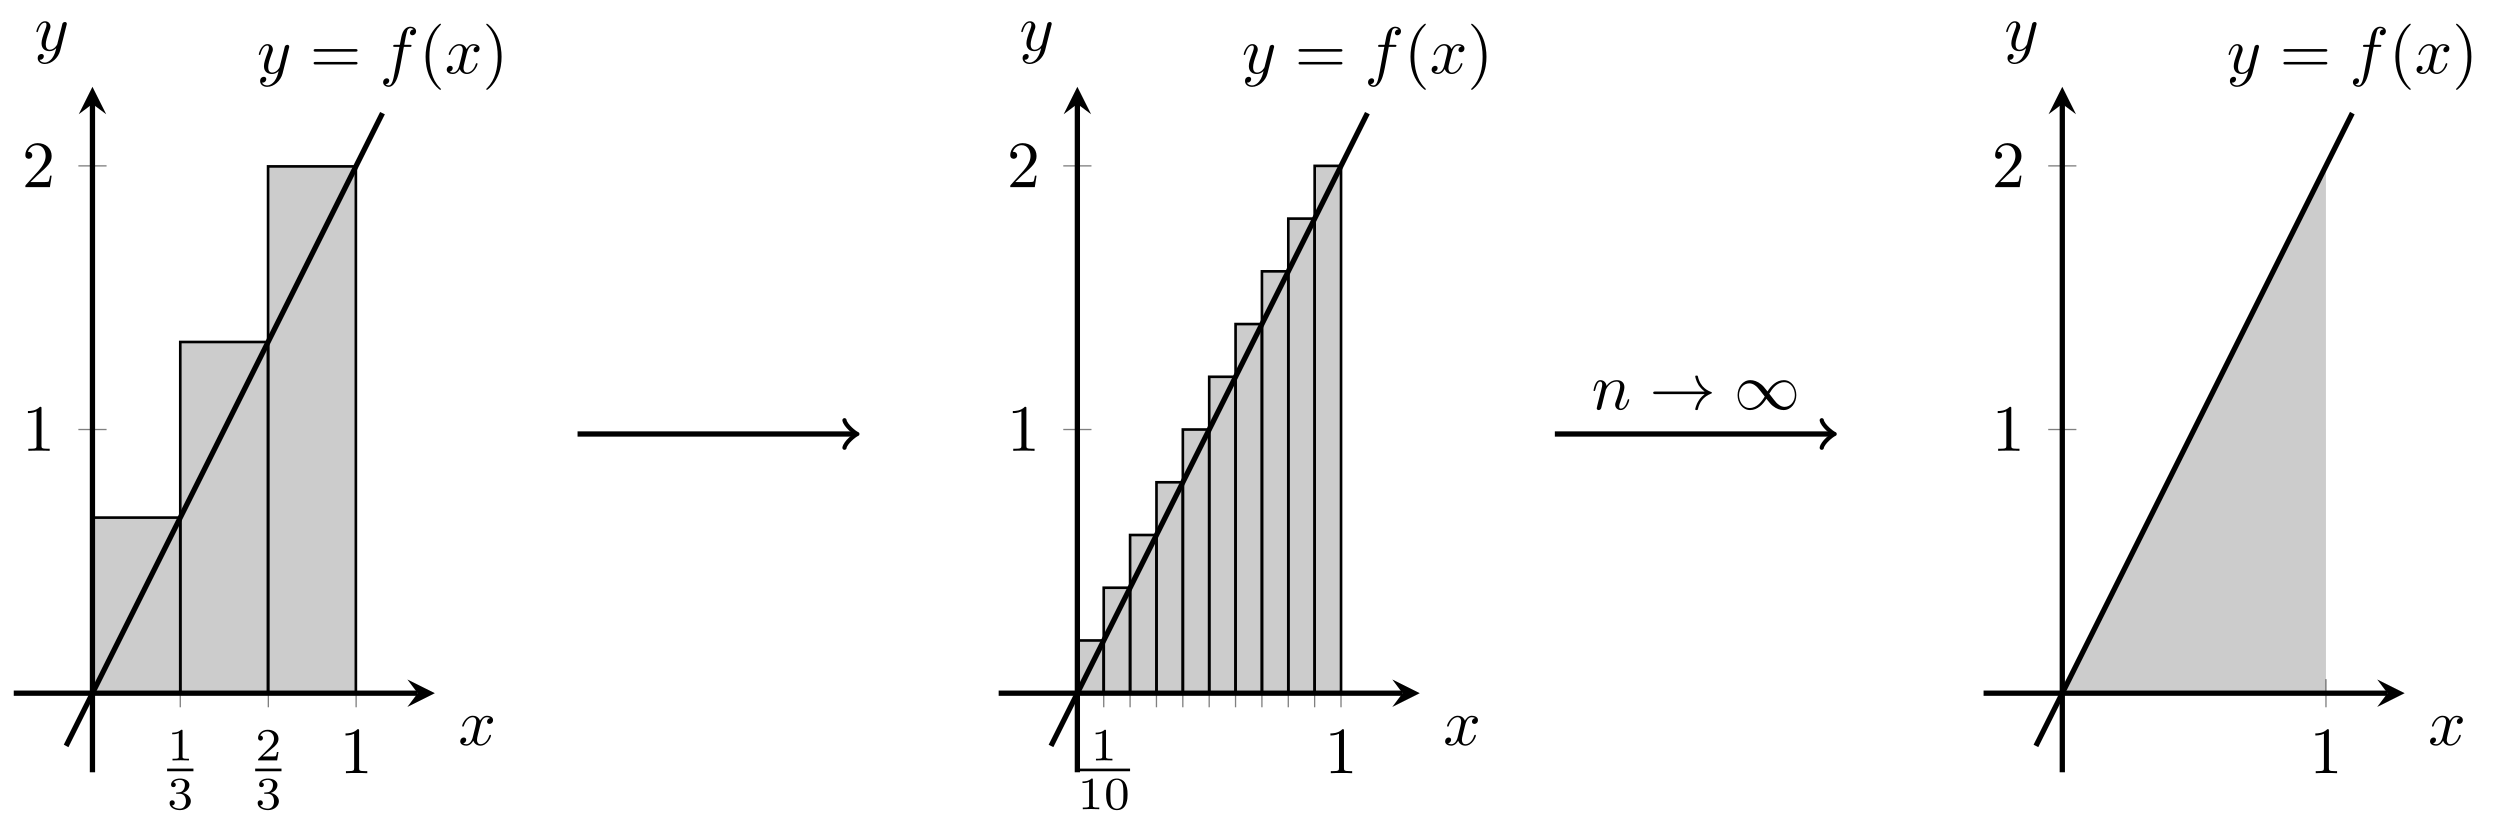 <?xml version="1.0" encoding="UTF-8"?>
<svg xmlns="http://www.w3.org/2000/svg" xmlns:xlink="http://www.w3.org/1999/xlink" width="377.078pt" height="125.374pt" viewBox="0 0 377.078 125.374">
<defs>
<g>
<g id="glyph-0-0">
<path d="M 2.328 -4.438 C 2.328 -4.625 2.328 -4.625 2.125 -4.625 C 1.672 -4.188 1.047 -4.188 0.766 -4.188 L 0.766 -3.938 C 0.922 -3.938 1.391 -3.938 1.766 -4.125 L 1.766 -0.578 C 1.766 -0.344 1.766 -0.25 1.078 -0.25 L 0.812 -0.25 L 0.812 0 C 0.938 0 1.797 -0.031 2.047 -0.031 C 2.266 -0.031 3.141 0 3.297 0 L 3.297 -0.25 L 3.031 -0.25 C 2.328 -0.25 2.328 -0.344 2.328 -0.578 Z M 2.328 -4.438 "/>
</g>
<g id="glyph-0-1">
<path d="M 1.906 -2.328 C 2.453 -2.328 2.844 -1.953 2.844 -1.203 C 2.844 -0.344 2.328 -0.078 1.938 -0.078 C 1.656 -0.078 1.031 -0.156 0.75 -0.578 C 1.078 -0.578 1.156 -0.812 1.156 -0.969 C 1.156 -1.188 0.984 -1.344 0.766 -1.344 C 0.578 -1.344 0.375 -1.219 0.375 -0.938 C 0.375 -0.281 1.094 0.141 1.938 0.141 C 2.906 0.141 3.578 -0.516 3.578 -1.203 C 3.578 -1.75 3.141 -2.297 2.375 -2.453 C 3.094 -2.719 3.359 -3.234 3.359 -3.672 C 3.359 -4.219 2.734 -4.625 1.953 -4.625 C 1.188 -4.625 0.594 -4.25 0.594 -3.688 C 0.594 -3.453 0.75 -3.328 0.953 -3.328 C 1.172 -3.328 1.312 -3.484 1.312 -3.672 C 1.312 -3.875 1.172 -4.031 0.953 -4.047 C 1.203 -4.344 1.672 -4.422 1.938 -4.422 C 2.25 -4.422 2.688 -4.266 2.688 -3.672 C 2.688 -3.375 2.594 -3.047 2.406 -2.844 C 2.188 -2.578 1.984 -2.562 1.641 -2.531 C 1.469 -2.516 1.453 -2.516 1.422 -2.516 C 1.406 -2.516 1.344 -2.5 1.344 -2.422 C 1.344 -2.328 1.406 -2.328 1.531 -2.328 Z M 1.906 -2.328 "/>
</g>
<g id="glyph-0-2">
<path d="M 3.516 -1.266 L 3.281 -1.266 C 3.266 -1.109 3.188 -0.703 3.094 -0.641 C 3.047 -0.594 2.516 -0.594 2.406 -0.594 L 1.125 -0.594 C 1.859 -1.234 2.109 -1.438 2.516 -1.766 C 3.031 -2.172 3.516 -2.609 3.516 -3.266 C 3.516 -4.109 2.781 -4.625 1.891 -4.625 C 1.031 -4.625 0.438 -4.016 0.438 -3.375 C 0.438 -3.031 0.734 -2.984 0.812 -2.984 C 0.969 -2.984 1.172 -3.109 1.172 -3.359 C 1.172 -3.484 1.125 -3.734 0.766 -3.734 C 0.984 -4.219 1.453 -4.375 1.781 -4.375 C 2.484 -4.375 2.844 -3.828 2.844 -3.266 C 2.844 -2.656 2.406 -2.188 2.188 -1.938 L 0.516 -0.266 C 0.438 -0.203 0.438 -0.188 0.438 0 L 3.312 0 Z M 3.516 -1.266 "/>
</g>
<g id="glyph-0-3">
<path d="M 3.594 -2.219 C 3.594 -2.984 3.5 -3.547 3.188 -4.031 C 2.969 -4.344 2.531 -4.625 1.984 -4.625 C 0.359 -4.625 0.359 -2.719 0.359 -2.219 C 0.359 -1.719 0.359 0.141 1.984 0.141 C 3.594 0.141 3.594 -1.719 3.594 -2.219 Z M 1.984 -0.062 C 1.656 -0.062 1.234 -0.25 1.094 -0.812 C 1 -1.219 1 -1.797 1 -2.312 C 1 -2.828 1 -3.359 1.094 -3.734 C 1.25 -4.281 1.688 -4.438 1.984 -4.438 C 2.359 -4.438 2.719 -4.203 2.844 -3.797 C 2.953 -3.422 2.969 -2.922 2.969 -2.312 C 2.969 -1.797 2.969 -1.281 2.875 -0.844 C 2.734 -0.203 2.266 -0.062 1.984 -0.062 Z M 1.984 -0.062 "/>
</g>
<g id="glyph-1-0">
<path d="M 2.938 -6.375 C 2.938 -6.625 2.938 -6.641 2.703 -6.641 C 2.078 -6 1.203 -6 0.891 -6 L 0.891 -5.688 C 1.094 -5.688 1.672 -5.688 2.188 -5.953 L 2.188 -0.781 C 2.188 -0.422 2.156 -0.312 1.266 -0.312 L 0.953 -0.312 L 0.953 0 C 1.297 -0.031 2.156 -0.031 2.562 -0.031 C 2.953 -0.031 3.828 -0.031 4.172 0 L 4.172 -0.312 L 3.859 -0.312 C 2.953 -0.312 2.938 -0.422 2.938 -0.781 Z M 2.938 -6.375 "/>
</g>
<g id="glyph-1-1">
<path d="M 1.266 -0.766 L 2.328 -1.797 C 3.875 -3.172 4.469 -3.703 4.469 -4.703 C 4.469 -5.844 3.578 -6.641 2.359 -6.641 C 1.234 -6.641 0.5 -5.719 0.5 -4.828 C 0.5 -4.281 1 -4.281 1.031 -4.281 C 1.203 -4.281 1.547 -4.391 1.547 -4.812 C 1.547 -5.062 1.359 -5.328 1.016 -5.328 C 0.938 -5.328 0.922 -5.328 0.891 -5.312 C 1.109 -5.969 1.656 -6.328 2.234 -6.328 C 3.141 -6.328 3.562 -5.516 3.562 -4.703 C 3.562 -3.906 3.078 -3.125 2.516 -2.5 L 0.609 -0.375 C 0.5 -0.266 0.5 -0.234 0.5 0 L 4.203 0 L 4.469 -1.734 L 4.234 -1.734 C 4.172 -1.438 4.109 -1 4 -0.844 C 3.938 -0.766 3.281 -0.766 3.062 -0.766 Z M 1.266 -0.766 "/>
</g>
<g id="glyph-1-2">
<path d="M 6.844 -3.266 C 7 -3.266 7.188 -3.266 7.188 -3.453 C 7.188 -3.656 7 -3.656 6.859 -3.656 L 0.891 -3.656 C 0.75 -3.656 0.562 -3.656 0.562 -3.453 C 0.562 -3.266 0.75 -3.266 0.891 -3.266 Z M 6.859 -1.328 C 7 -1.328 7.188 -1.328 7.188 -1.531 C 7.188 -1.719 7 -1.719 6.844 -1.719 L 0.891 -1.719 C 0.75 -1.719 0.562 -1.719 0.562 -1.531 C 0.562 -1.328 0.75 -1.328 0.891 -1.328 Z M 6.859 -1.328 "/>
</g>
<g id="glyph-1-3">
<path d="M 3.297 2.391 C 3.297 2.359 3.297 2.344 3.125 2.172 C 1.891 0.922 1.562 -0.969 1.562 -2.5 C 1.562 -4.234 1.938 -5.969 3.172 -7.203 C 3.297 -7.328 3.297 -7.344 3.297 -7.375 C 3.297 -7.453 3.266 -7.484 3.203 -7.484 C 3.094 -7.484 2.203 -6.797 1.609 -5.531 C 1.109 -4.438 0.984 -3.328 0.984 -2.5 C 0.984 -1.719 1.094 -0.516 1.641 0.625 C 2.25 1.844 3.094 2.5 3.203 2.5 C 3.266 2.5 3.297 2.469 3.297 2.391 Z M 3.297 2.391 "/>
</g>
<g id="glyph-1-4">
<path d="M 2.875 -2.5 C 2.875 -3.266 2.766 -4.469 2.219 -5.609 C 1.625 -6.828 0.766 -7.484 0.672 -7.484 C 0.609 -7.484 0.562 -7.438 0.562 -7.375 C 0.562 -7.344 0.562 -7.328 0.75 -7.141 C 1.734 -6.156 2.297 -4.578 2.297 -2.5 C 2.297 -0.781 1.938 0.969 0.703 2.219 C 0.562 2.344 0.562 2.359 0.562 2.391 C 0.562 2.453 0.609 2.5 0.672 2.5 C 0.766 2.5 1.672 1.812 2.25 0.547 C 2.766 -0.547 2.875 -1.656 2.875 -2.5 Z M 2.875 -2.5 "/>
</g>
<g id="glyph-2-0">
<path d="M 4.844 -3.797 C 4.891 -3.938 4.891 -3.953 4.891 -4.031 C 4.891 -4.203 4.75 -4.297 4.594 -4.297 C 4.5 -4.297 4.344 -4.234 4.25 -4.094 C 4.234 -4.031 4.141 -3.734 4.109 -3.547 C 4.031 -3.297 3.969 -3.016 3.906 -2.75 L 3.453 -0.953 C 3.422 -0.812 2.984 -0.109 2.328 -0.109 C 1.828 -0.109 1.719 -0.547 1.719 -0.922 C 1.719 -1.375 1.891 -2 2.219 -2.875 C 2.375 -3.281 2.422 -3.391 2.422 -3.594 C 2.422 -4.031 2.109 -4.406 1.609 -4.406 C 0.656 -4.406 0.297 -2.953 0.297 -2.875 C 0.297 -2.766 0.391 -2.766 0.406 -2.766 C 0.516 -2.766 0.516 -2.797 0.562 -2.953 C 0.844 -3.891 1.234 -4.188 1.578 -4.188 C 1.656 -4.188 1.828 -4.188 1.828 -3.875 C 1.828 -3.625 1.719 -3.359 1.656 -3.172 C 1.25 -2.109 1.078 -1.547 1.078 -1.078 C 1.078 -0.188 1.703 0.109 2.297 0.109 C 2.688 0.109 3.016 -0.062 3.297 -0.344 C 3.172 0.172 3.047 0.672 2.656 1.203 C 2.391 1.531 2.016 1.828 1.562 1.828 C 1.422 1.828 0.969 1.797 0.797 1.406 C 0.953 1.406 1.094 1.406 1.219 1.281 C 1.328 1.203 1.422 1.062 1.422 0.875 C 1.422 0.562 1.156 0.531 1.062 0.531 C 0.828 0.531 0.5 0.688 0.5 1.172 C 0.5 1.672 0.938 2.047 1.562 2.047 C 2.578 2.047 3.609 1.141 3.891 0.016 Z M 4.844 -3.797 "/>
</g>
<g id="glyph-2-1">
<path d="M 3.656 -3.984 L 4.516 -3.984 C 4.719 -3.984 4.812 -3.984 4.812 -4.188 C 4.812 -4.297 4.719 -4.297 4.547 -4.297 L 3.719 -4.297 L 3.922 -5.438 C 3.969 -5.641 4.109 -6.344 4.172 -6.469 C 4.25 -6.656 4.422 -6.812 4.641 -6.812 C 4.672 -6.812 4.938 -6.812 5.125 -6.625 C 4.688 -6.594 4.578 -6.234 4.578 -6.094 C 4.578 -5.859 4.766 -5.734 4.953 -5.734 C 5.219 -5.734 5.5 -5.969 5.5 -6.344 C 5.5 -6.797 5.047 -7.031 4.641 -7.031 C 4.297 -7.031 3.672 -6.844 3.375 -5.859 C 3.312 -5.656 3.281 -5.547 3.047 -4.297 L 2.359 -4.297 C 2.156 -4.297 2.047 -4.297 2.047 -4.109 C 2.047 -3.984 2.141 -3.984 2.328 -3.984 L 2.984 -3.984 L 2.25 -0.047 C 2.062 0.922 1.891 1.828 1.375 1.828 C 1.328 1.828 1.094 1.828 0.891 1.641 C 1.359 1.609 1.453 1.25 1.453 1.109 C 1.453 0.875 1.266 0.75 1.078 0.75 C 0.812 0.75 0.531 0.984 0.531 1.359 C 0.531 1.797 0.969 2.047 1.375 2.047 C 1.922 2.047 2.328 1.453 2.5 1.078 C 2.828 0.453 3.047 -0.75 3.062 -0.828 Z M 3.656 -3.984 "/>
</g>
<g id="glyph-2-2">
<path d="M 3.328 -3.016 C 3.391 -3.266 3.625 -4.188 4.312 -4.188 C 4.359 -4.188 4.609 -4.188 4.812 -4.062 C 4.531 -4 4.344 -3.766 4.344 -3.516 C 4.344 -3.359 4.453 -3.172 4.719 -3.172 C 4.938 -3.172 5.25 -3.344 5.25 -3.75 C 5.25 -4.266 4.672 -4.406 4.328 -4.406 C 3.75 -4.406 3.406 -3.875 3.281 -3.656 C 3.031 -4.312 2.5 -4.406 2.203 -4.406 C 1.172 -4.406 0.594 -3.125 0.594 -2.875 C 0.594 -2.766 0.703 -2.766 0.719 -2.766 C 0.797 -2.766 0.828 -2.797 0.844 -2.875 C 1.188 -3.938 1.844 -4.188 2.188 -4.188 C 2.375 -4.188 2.719 -4.094 2.719 -3.516 C 2.719 -3.203 2.547 -2.547 2.188 -1.141 C 2.031 -0.531 1.672 -0.109 1.234 -0.109 C 1.172 -0.109 0.953 -0.109 0.734 -0.234 C 0.984 -0.297 1.203 -0.5 1.203 -0.781 C 1.203 -1.047 0.984 -1.125 0.844 -1.125 C 0.531 -1.125 0.297 -0.875 0.297 -0.547 C 0.297 -0.094 0.781 0.109 1.219 0.109 C 1.891 0.109 2.25 -0.594 2.266 -0.641 C 2.391 -0.281 2.75 0.109 3.344 0.109 C 4.375 0.109 4.938 -1.172 4.938 -1.422 C 4.938 -1.531 4.859 -1.531 4.828 -1.531 C 4.734 -1.531 4.719 -1.484 4.688 -1.422 C 4.359 -0.344 3.688 -0.109 3.375 -0.109 C 2.984 -0.109 2.828 -0.422 2.828 -0.766 C 2.828 -0.984 2.875 -1.203 2.984 -1.641 Z M 3.328 -3.016 "/>
</g>
<g id="glyph-2-3">
<path d="M 0.875 -0.594 C 0.844 -0.438 0.781 -0.203 0.781 -0.156 C 0.781 0.016 0.922 0.109 1.078 0.109 C 1.203 0.109 1.375 0.031 1.453 -0.172 C 1.453 -0.188 1.578 -0.656 1.641 -0.906 L 1.859 -1.797 C 1.906 -2.031 1.969 -2.25 2.031 -2.469 C 2.062 -2.641 2.141 -2.938 2.156 -2.969 C 2.297 -3.281 2.828 -4.188 3.781 -4.188 C 4.234 -4.188 4.312 -3.812 4.312 -3.484 C 4.312 -2.875 3.828 -1.594 3.672 -1.172 C 3.578 -0.938 3.562 -0.812 3.562 -0.703 C 3.562 -0.234 3.922 0.109 4.391 0.109 C 5.328 0.109 5.688 -1.344 5.688 -1.422 C 5.688 -1.531 5.609 -1.531 5.578 -1.531 C 5.469 -1.531 5.469 -1.5 5.422 -1.344 C 5.219 -0.672 4.891 -0.109 4.406 -0.109 C 4.234 -0.109 4.172 -0.203 4.172 -0.438 C 4.172 -0.688 4.25 -0.922 4.344 -1.141 C 4.531 -1.672 4.953 -2.766 4.953 -3.344 C 4.953 -4 4.531 -4.406 3.812 -4.406 C 2.906 -4.406 2.422 -3.766 2.25 -3.531 C 2.203 -4.094 1.797 -4.406 1.328 -4.406 C 0.875 -4.406 0.688 -4.016 0.594 -3.844 C 0.422 -3.5 0.297 -2.906 0.297 -2.875 C 0.297 -2.766 0.391 -2.766 0.406 -2.766 C 0.516 -2.766 0.516 -2.781 0.578 -3 C 0.75 -3.703 0.953 -4.188 1.312 -4.188 C 1.5 -4.188 1.609 -4.062 1.609 -3.734 C 1.609 -3.516 1.578 -3.406 1.453 -2.891 Z M 0.875 -0.594 "/>
</g>
<g id="glyph-3-0">
<path d="M 8.312 -2.297 C 7.766 -1.875 7.5 -1.469 7.422 -1.328 C 6.969 -0.641 6.891 -0.016 6.891 -0.016 C 6.891 0.109 7.016 0.109 7.094 0.109 C 7.25 0.109 7.266 0.094 7.312 -0.094 C 7.531 -1.062 8.125 -1.906 9.25 -2.359 C 9.375 -2.406 9.406 -2.422 9.406 -2.5 C 9.406 -2.562 9.344 -2.594 9.328 -2.609 C 8.875 -2.766 7.672 -3.266 7.297 -4.938 C 7.266 -5.062 7.25 -5.094 7.094 -5.094 C 7.016 -5.094 6.891 -5.094 6.891 -4.969 C 6.891 -4.953 6.984 -4.328 7.391 -3.656 C 7.594 -3.359 7.891 -3.016 8.312 -2.688 L 0.906 -2.688 C 0.734 -2.688 0.547 -2.688 0.547 -2.5 C 0.547 -2.297 0.734 -2.297 0.906 -2.297 Z M 8.312 -2.297 "/>
</g>
<g id="glyph-3-1">
<path d="M 5.062 -2.703 C 4.531 -3.375 4.406 -3.531 4.094 -3.781 C 3.531 -4.234 2.984 -4.406 2.469 -4.406 C 1.312 -4.406 0.547 -3.312 0.547 -2.141 C 0.547 -1 1.281 0.109 2.438 0.109 C 3.578 0.109 4.406 -0.797 4.891 -1.594 C 5.438 -0.922 5.547 -0.766 5.859 -0.516 C 6.422 -0.062 6.984 0.109 7.484 0.109 C 8.656 0.109 9.406 -0.984 9.406 -2.156 C 9.406 -3.297 8.672 -4.406 7.531 -4.406 C 6.375 -4.406 5.547 -3.5 5.062 -2.703 Z M 5.328 -2.359 C 5.734 -3.078 6.469 -4.094 7.594 -4.094 C 8.656 -4.094 9.188 -3.047 9.188 -2.156 C 9.188 -1.172 8.516 -0.375 7.641 -0.375 C 7.062 -0.375 6.625 -0.781 6.406 -1 C 6.156 -1.266 5.938 -1.578 5.328 -2.359 Z M 4.641 -1.938 C 4.234 -1.219 3.484 -0.203 2.359 -0.203 C 1.312 -0.203 0.766 -1.25 0.766 -2.141 C 0.766 -3.125 1.438 -3.922 2.312 -3.922 C 2.891 -3.922 3.344 -3.516 3.547 -3.297 C 3.797 -3.031 4.031 -2.719 4.641 -1.938 Z M 4.641 -1.938 "/>
</g>
</g>
<clipPath id="clip-0">
<path clip-rule="nonzero" d="M 2.074 13.09 L 65.59 13.09 L 65.59 116.484 L 2.074 116.484 Z M 2.074 13.09 "/>
</clipPath>
<clipPath id="clip-1">
<path clip-rule="nonzero" d="M 150.629 13.09 L 214.145 13.09 L 214.145 116.484 L 150.629 116.484 Z M 150.629 13.09 "/>
</clipPath>
<clipPath id="clip-2">
<path clip-rule="nonzero" d="M 299.184 13.09 L 362.699 13.09 L 362.699 116.484 L 299.184 116.484 Z M 299.184 13.09 "/>
</clipPath>
</defs>
<path fill="none" stroke-width="0.199" stroke-linecap="butt" stroke-linejoin="miter" stroke="rgb(50%, 50%, 50%)" stroke-opacity="1" stroke-miterlimit="10" d="M 348.754 9.805 L 348.754 14.055 " transform="matrix(1, 0, 0, -1, 2.074, 116.485)"/>
<path fill="none" stroke-width="0.199" stroke-linecap="butt" stroke-linejoin="miter" stroke="rgb(50%, 50%, 50%)" stroke-opacity="1" stroke-miterlimit="10" d="M 306.86 51.7 L 311.11 51.7 M 306.86 91.465 L 311.11 91.465 " transform="matrix(1, 0, 0, -1, 2.074, 116.485)"/>
<path fill="none" stroke-width="0.797" stroke-linecap="butt" stroke-linejoin="miter" stroke="rgb(0%, 0%, 0%)" stroke-opacity="1" stroke-miterlimit="10" d="M 297.11 11.93 L 358.035 11.93 " transform="matrix(1, 0, 0, -1, 2.074, 116.485)"/>
<path fill-rule="nonzero" fill="rgb(0%, 0%, 0%)" fill-opacity="1" d="M 362.699 104.555 L 358.555 102.484 L 360.109 104.555 L 358.555 106.629 "/>
<path fill="none" stroke-width="0.797" stroke-linecap="butt" stroke-linejoin="miter" stroke="rgb(0%, 0%, 0%)" stroke-opacity="1" stroke-miterlimit="10" d="M 308.985 0.001 L 308.985 100.805 " transform="matrix(1, 0, 0, -1, 2.074, 116.485)"/>
<path fill-rule="nonzero" fill="rgb(0%, 0%, 0%)" fill-opacity="1" d="M 311.059 13.09 L 308.984 17.234 L 311.059 15.68 L 313.129 17.234 "/>
<path fill-rule="nonzero" fill="rgb(0%, 0%, 0%)" fill-opacity="0.2" d="M 311.059 104.555 L 311.047 104.578 L 311.094 104.484 L 311.141 104.387 L 311.188 104.293 L 311.238 104.195 L 311.285 104.102 L 311.332 104.004 L 311.379 103.91 L 311.43 103.816 L 311.477 103.719 L 311.523 103.625 L 311.57 103.527 L 311.621 103.434 L 311.668 103.336 L 311.715 103.242 L 311.762 103.145 L 311.809 103.051 L 311.859 102.953 L 311.906 102.859 L 311.953 102.762 L 312 102.668 L 312.051 102.574 L 312.098 102.477 L 312.145 102.383 L 312.191 102.285 L 312.242 102.191 L 312.289 102.094 L 312.336 102 L 312.383 101.902 L 312.43 101.809 L 312.48 101.711 L 312.574 101.523 L 312.621 101.426 L 312.672 101.332 L 312.719 101.234 L 312.766 101.141 L 312.812 101.043 L 312.859 100.949 L 312.91 100.852 L 312.957 100.758 L 313.004 100.66 L 313.051 100.566 L 313.102 100.469 L 313.195 100.281 L 313.242 100.184 L 313.293 100.09 L 313.34 99.992 L 313.387 99.898 L 313.434 99.801 L 313.48 99.707 L 313.531 99.609 L 313.578 99.516 L 313.625 99.418 L 313.672 99.324 L 313.723 99.23 L 313.77 99.133 L 313.816 99.039 L 313.863 98.941 L 313.914 98.848 L 313.961 98.75 L 314.008 98.656 L 314.055 98.559 L 314.102 98.465 L 314.152 98.367 L 314.199 98.273 L 314.246 98.176 L 314.293 98.082 L 314.344 97.988 L 314.391 97.891 L 314.438 97.797 L 314.484 97.699 L 314.535 97.605 L 314.582 97.508 L 314.629 97.414 L 314.676 97.316 L 314.723 97.223 L 314.773 97.125 L 314.867 96.938 L 314.914 96.84 L 314.965 96.746 L 315.012 96.648 L 315.059 96.555 L 315.105 96.457 L 315.152 96.363 L 315.203 96.266 L 315.25 96.172 L 315.297 96.074 L 315.344 95.98 L 315.395 95.887 L 315.441 95.789 L 315.488 95.695 L 315.535 95.598 L 315.586 95.504 L 315.633 95.406 L 315.68 95.312 L 315.727 95.215 L 315.773 95.121 L 315.824 95.023 L 315.871 94.93 L 315.918 94.832 L 315.965 94.738 L 316.016 94.645 L 316.062 94.547 L 316.109 94.453 L 316.156 94.355 L 316.207 94.262 L 316.254 94.164 L 316.301 94.07 L 316.348 93.973 L 316.395 93.879 L 316.445 93.781 L 316.539 93.594 L 316.586 93.496 L 316.637 93.402 L 316.684 93.305 L 316.73 93.211 L 316.777 93.113 L 316.824 93.02 L 316.875 92.922 L 316.922 92.828 L 316.969 92.73 L 317.016 92.637 L 317.066 92.539 L 317.16 92.352 L 317.207 92.254 L 317.258 92.16 L 317.305 92.062 L 317.352 91.969 L 317.398 91.871 L 317.445 91.777 L 317.496 91.68 L 317.543 91.586 L 317.59 91.488 L 317.637 91.395 L 317.688 91.301 L 317.734 91.203 L 317.781 91.109 L 317.828 91.012 L 317.879 90.918 L 317.926 90.82 L 317.973 90.727 L 318.02 90.629 L 318.066 90.535 L 318.117 90.438 L 318.164 90.344 L 318.211 90.246 L 318.258 90.152 L 318.309 90.059 L 318.355 89.961 L 318.402 89.867 L 318.449 89.77 L 318.5 89.676 L 318.547 89.578 L 318.594 89.484 L 318.641 89.387 L 318.688 89.293 L 318.738 89.195 L 318.832 89.008 L 318.879 88.91 L 318.93 88.816 L 318.977 88.719 L 319.023 88.625 L 319.07 88.527 L 319.117 88.434 L 319.168 88.336 L 319.215 88.242 L 319.262 88.145 L 319.309 88.051 L 319.359 87.953 L 319.453 87.766 L 319.5 87.668 L 319.551 87.574 L 319.598 87.477 L 319.645 87.383 L 319.691 87.285 L 319.738 87.191 L 319.789 87.094 L 319.836 87 L 319.883 86.902 L 319.93 86.809 L 319.98 86.715 L 320.027 86.617 L 320.074 86.523 L 320.121 86.426 L 320.172 86.332 L 320.219 86.234 L 320.266 86.141 L 320.312 86.043 L 320.359 85.949 L 320.41 85.852 L 320.457 85.758 L 320.504 85.66 L 320.551 85.566 L 320.602 85.473 L 320.648 85.375 L 320.695 85.281 L 320.742 85.184 L 320.793 85.09 L 320.84 84.992 L 320.887 84.898 L 320.934 84.801 L 320.98 84.707 L 321.031 84.609 L 321.125 84.422 L 321.172 84.324 L 321.223 84.23 L 321.27 84.133 L 321.316 84.039 L 321.363 83.941 L 321.41 83.848 L 321.461 83.75 L 321.508 83.656 L 321.555 83.559 L 321.602 83.465 L 321.652 83.367 L 321.746 83.18 L 321.793 83.082 L 321.844 82.988 L 321.891 82.891 L 321.938 82.797 L 321.984 82.699 L 322.031 82.605 L 322.082 82.508 L 322.129 82.414 L 322.176 82.316 L 322.223 82.223 L 322.273 82.129 L 322.32 82.031 L 322.367 81.938 L 322.414 81.84 L 322.465 81.746 L 322.512 81.648 L 322.559 81.555 L 322.605 81.457 L 322.652 81.363 L 322.703 81.266 L 322.797 81.078 L 322.844 80.98 L 322.895 80.887 L 322.941 80.789 L 322.988 80.695 L 323.035 80.598 L 323.082 80.504 L 323.133 80.406 L 323.18 80.312 L 323.227 80.215 L 323.273 80.121 L 323.324 80.023 L 323.418 79.836 L 323.465 79.738 L 323.516 79.645 L 323.562 79.547 L 323.609 79.453 L 323.656 79.355 L 323.703 79.262 L 323.754 79.164 L 323.801 79.07 L 323.848 78.973 L 323.895 78.879 L 323.945 78.785 L 323.992 78.688 L 324.039 78.594 L 324.086 78.496 L 324.137 78.402 L 324.184 78.305 L 324.23 78.211 L 324.277 78.113 L 324.324 78.02 L 324.375 77.922 L 324.422 77.828 L 324.469 77.73 L 324.516 77.637 L 324.566 77.543 L 324.613 77.445 L 324.66 77.352 L 324.707 77.254 L 324.758 77.16 L 324.805 77.062 L 324.852 76.969 L 324.898 76.871 L 324.945 76.777 L 324.996 76.68 L 325.09 76.492 L 325.137 76.395 L 325.188 76.301 L 325.234 76.203 L 325.281 76.109 L 325.328 76.012 L 325.375 75.918 L 325.426 75.82 L 325.473 75.727 L 325.52 75.629 L 325.566 75.535 L 325.617 75.438 L 325.711 75.25 L 325.758 75.152 L 325.809 75.059 L 325.855 74.961 L 325.902 74.867 L 325.949 74.77 L 325.996 74.676 L 326.047 74.578 L 326.094 74.484 L 326.141 74.387 L 326.188 74.293 L 326.238 74.199 L 326.285 74.102 L 326.332 74.008 L 326.379 73.91 L 326.43 73.816 L 326.477 73.719 L 326.523 73.625 L 326.57 73.527 L 326.617 73.434 L 326.668 73.336 L 326.715 73.242 L 326.762 73.145 L 326.809 73.051 L 326.859 72.957 L 326.906 72.859 L 326.953 72.766 L 327 72.668 L 327.051 72.574 L 327.098 72.477 L 327.145 72.383 L 327.191 72.285 L 327.238 72.191 L 327.289 72.094 L 327.383 71.906 L 327.43 71.809 L 327.48 71.715 L 327.527 71.617 L 327.574 71.523 L 327.621 71.426 L 327.668 71.332 L 327.719 71.234 L 327.766 71.141 L 327.812 71.043 L 327.859 70.949 L 327.91 70.852 L 328.004 70.664 L 328.051 70.566 L 328.102 70.473 L 328.148 70.375 L 328.195 70.281 L 328.242 70.184 L 328.289 70.09 L 328.34 69.992 L 328.387 69.898 L 328.434 69.801 L 328.48 69.707 L 328.531 69.613 L 328.578 69.516 L 328.625 69.422 L 328.672 69.324 L 328.723 69.23 L 328.77 69.133 L 328.816 69.039 L 328.863 68.941 L 328.91 68.848 L 328.961 68.75 L 329.008 68.656 L 329.055 68.559 L 329.102 68.465 L 329.152 68.371 L 329.199 68.273 L 329.246 68.18 L 329.293 68.082 L 329.344 67.988 L 329.391 67.891 L 329.438 67.797 L 329.484 67.699 L 329.531 67.605 L 329.582 67.508 L 329.676 67.32 L 329.723 67.223 L 329.773 67.129 L 329.82 67.031 L 329.867 66.938 L 329.914 66.84 L 329.961 66.746 L 330.012 66.648 L 330.059 66.555 L 330.105 66.457 L 330.152 66.363 L 330.203 66.266 L 330.297 66.078 L 330.344 65.98 L 330.395 65.887 L 330.441 65.789 L 330.488 65.695 L 330.535 65.598 L 330.582 65.504 L 330.633 65.406 L 330.68 65.312 L 330.727 65.215 L 330.773 65.121 L 330.824 65.027 L 330.871 64.93 L 330.918 64.836 L 330.965 64.738 L 331.016 64.645 L 331.062 64.547 L 331.109 64.453 L 331.156 64.355 L 331.203 64.262 L 331.254 64.164 L 331.301 64.07 L 331.348 63.973 L 331.395 63.879 L 331.445 63.785 L 331.492 63.688 L 331.539 63.594 L 331.586 63.496 L 331.633 63.402 L 331.684 63.305 L 331.73 63.211 L 331.777 63.113 L 331.824 63.02 L 331.875 62.922 L 331.969 62.734 L 332.016 62.637 L 332.066 62.543 L 332.113 62.445 L 332.16 62.352 L 332.207 62.254 L 332.254 62.16 L 332.305 62.062 L 332.352 61.969 L 332.398 61.871 L 332.445 61.777 L 332.496 61.68 L 332.59 61.492 L 332.637 61.395 L 332.688 61.301 L 332.734 61.203 L 332.781 61.109 L 332.828 61.012 L 332.875 60.918 L 332.926 60.82 L 332.973 60.727 L 333.02 60.629 L 333.066 60.535 L 333.117 60.441 L 333.164 60.344 L 333.211 60.25 L 333.258 60.152 L 333.309 60.059 L 333.355 59.961 L 333.402 59.867 L 333.449 59.77 L 333.496 59.676 L 333.547 59.578 L 333.641 59.391 L 333.688 59.293 L 333.738 59.199 L 333.785 59.102 L 333.832 59.008 L 333.879 58.91 L 333.926 58.816 L 333.977 58.719 L 334.023 58.625 L 334.07 58.527 L 334.117 58.434 L 334.168 58.336 L 334.262 58.148 L 334.309 58.051 L 334.359 57.957 L 334.406 57.859 L 334.453 57.766 L 334.5 57.668 L 334.547 57.574 L 334.598 57.477 L 334.645 57.383 L 334.691 57.285 L 334.738 57.191 L 334.789 57.098 L 334.836 57 L 334.883 56.906 L 334.93 56.809 L 334.98 56.715 L 335.027 56.617 L 335.074 56.523 L 335.121 56.426 L 335.168 56.332 L 335.219 56.234 L 335.266 56.141 L 335.312 56.043 L 335.359 55.949 L 335.41 55.855 L 335.457 55.758 L 335.504 55.664 L 335.551 55.566 L 335.602 55.473 L 335.648 55.375 L 335.695 55.281 L 335.742 55.184 L 335.789 55.09 L 335.84 54.992 L 335.934 54.805 L 335.98 54.707 L 336.031 54.613 L 336.078 54.516 L 336.125 54.422 L 336.172 54.324 L 336.219 54.23 L 336.27 54.133 L 336.316 54.039 L 336.363 53.941 L 336.41 53.848 L 336.461 53.75 L 336.555 53.562 L 336.602 53.465 L 336.652 53.371 L 336.699 53.273 L 336.746 53.18 L 336.793 53.082 L 336.84 52.988 L 336.891 52.891 L 336.938 52.797 L 336.984 52.699 L 337.031 52.605 L 337.082 52.512 L 337.129 52.414 L 337.176 52.32 L 337.223 52.223 L 337.273 52.129 L 337.32 52.031 L 337.367 51.938 L 337.414 51.84 L 337.461 51.746 L 337.512 51.648 L 337.559 51.555 L 337.605 51.457 L 337.652 51.363 L 337.703 51.27 L 337.75 51.172 L 337.797 51.078 L 337.844 50.98 L 337.895 50.887 L 337.941 50.789 L 337.988 50.695 L 338.035 50.598 L 338.082 50.504 L 338.133 50.406 L 338.227 50.219 L 338.273 50.121 L 338.324 50.027 L 338.371 49.93 L 338.418 49.836 L 338.465 49.738 L 338.512 49.645 L 338.562 49.547 L 338.609 49.453 L 338.656 49.355 L 338.703 49.262 L 338.754 49.164 L 338.848 48.977 L 338.895 48.879 L 338.945 48.785 L 338.992 48.688 L 339.039 48.594 L 339.086 48.496 L 339.133 48.402 L 339.184 48.305 L 339.23 48.211 L 339.277 48.113 L 339.324 48.02 L 339.375 47.926 L 339.422 47.828 L 339.469 47.734 L 339.516 47.637 L 339.566 47.543 L 339.613 47.445 L 339.66 47.352 L 339.707 47.254 L 339.754 47.16 L 339.805 47.062 L 339.852 46.969 L 339.898 46.871 L 339.945 46.777 L 339.996 46.684 L 340.043 46.586 L 340.09 46.492 L 340.137 46.395 L 340.188 46.301 L 340.234 46.203 L 340.281 46.109 L 340.328 46.012 L 340.375 45.918 L 340.426 45.82 L 340.52 45.633 L 340.566 45.535 L 340.617 45.441 L 340.664 45.344 L 340.711 45.25 L 340.758 45.152 L 340.805 45.059 L 340.855 44.961 L 340.902 44.867 L 340.949 44.77 L 340.996 44.676 L 341.047 44.582 L 341.094 44.484 L 341.141 44.391 L 341.188 44.293 L 341.238 44.199 L 341.285 44.102 L 341.332 44.008 L 341.379 43.91 L 341.426 43.816 L 341.477 43.719 L 341.523 43.625 L 341.57 43.527 L 341.617 43.434 L 341.668 43.34 L 341.715 43.242 L 341.762 43.148 L 341.809 43.051 L 341.859 42.957 L 341.906 42.859 L 341.953 42.766 L 342 42.668 L 342.047 42.574 L 342.098 42.477 L 342.191 42.289 L 342.238 42.191 L 342.289 42.098 L 342.336 42 L 342.383 41.906 L 342.43 41.809 L 342.477 41.715 L 342.527 41.617 L 342.574 41.523 L 342.621 41.426 L 342.668 41.332 L 342.719 41.234 L 342.812 41.047 L 342.859 40.949 L 342.91 40.855 L 342.957 40.758 L 343.004 40.664 L 343.051 40.566 L 343.098 40.473 L 343.148 40.375 L 343.195 40.281 L 343.242 40.184 L 343.289 40.09 L 343.34 39.996 L 343.387 39.898 L 343.434 39.805 L 343.48 39.707 L 343.531 39.613 L 343.578 39.516 L 343.625 39.422 L 343.672 39.324 L 343.719 39.23 L 343.77 39.133 L 343.816 39.039 L 343.863 38.941 L 343.91 38.848 L 343.961 38.754 L 344.008 38.656 L 344.055 38.562 L 344.102 38.465 L 344.152 38.371 L 344.199 38.273 L 344.246 38.18 L 344.293 38.082 L 344.34 37.988 L 344.391 37.891 L 344.484 37.703 L 344.531 37.605 L 344.582 37.512 L 344.629 37.414 L 344.676 37.32 L 344.723 37.223 L 344.77 37.129 L 344.82 37.031 L 344.867 36.938 L 344.914 36.84 L 344.961 36.746 L 345.012 36.648 L 345.105 36.461 L 345.152 36.363 L 345.203 36.27 L 345.25 36.172 L 345.297 36.078 L 345.344 35.98 L 345.391 35.887 L 345.441 35.789 L 345.488 35.695 L 345.535 35.598 L 345.582 35.504 L 345.633 35.41 L 345.68 35.312 L 345.727 35.219 L 345.773 35.121 L 345.824 35.027 L 345.871 34.93 L 345.918 34.836 L 345.965 34.738 L 346.012 34.645 L 346.062 34.547 L 346.109 34.453 L 346.156 34.355 L 346.203 34.262 L 346.254 34.168 L 346.301 34.07 L 346.348 33.977 L 346.395 33.879 L 346.445 33.785 L 346.492 33.688 L 346.539 33.594 L 346.586 33.496 L 346.633 33.402 L 346.684 33.305 L 346.777 33.117 L 346.824 33.02 L 346.875 32.926 L 346.922 32.828 L 346.969 32.734 L 347.016 32.637 L 347.062 32.543 L 347.113 32.445 L 347.16 32.352 L 347.207 32.254 L 347.254 32.16 L 347.305 32.062 L 347.398 31.875 L 347.445 31.777 L 347.496 31.684 L 347.543 31.586 L 347.59 31.492 L 347.637 31.395 L 347.684 31.301 L 347.734 31.203 L 347.781 31.109 L 347.828 31.012 L 347.875 30.918 L 347.926 30.824 L 347.973 30.727 L 348.02 30.633 L 348.066 30.535 L 348.117 30.441 L 348.164 30.344 L 348.211 30.25 L 348.258 30.152 L 348.305 30.059 L 348.355 29.961 L 348.402 29.867 L 348.449 29.77 L 348.496 29.676 L 348.547 29.582 L 348.594 29.484 L 348.641 29.391 L 348.688 29.293 L 348.738 29.199 L 348.785 29.102 L 348.832 29.008 L 348.879 28.91 L 348.926 28.816 L 348.977 28.719 L 349.07 28.531 L 349.117 28.434 L 349.168 28.34 L 349.215 28.242 L 349.262 28.148 L 349.309 28.051 L 349.355 27.957 L 349.406 27.859 L 349.453 27.766 L 349.5 27.668 L 349.547 27.574 L 349.598 27.48 L 349.645 27.383 L 349.691 27.289 L 349.738 27.191 L 349.789 27.098 L 349.836 27 L 349.883 26.906 L 349.93 26.809 L 349.977 26.715 L 350.027 26.617 L 350.074 26.523 L 350.121 26.426 L 350.168 26.332 L 350.219 26.238 L 350.266 26.141 L 350.312 26.047 L 350.359 25.949 L 350.41 25.855 L 350.457 25.758 L 350.504 25.664 L 350.551 25.566 L 350.598 25.473 L 350.648 25.375 L 350.742 25.188 L 350.789 25.09 L 350.824 25.02 L 350.828 104.555 Z M 311.059 104.555 "/>
<path fill="none" stroke-width="0.199" stroke-linecap="butt" stroke-linejoin="miter" stroke="rgb(50%, 50%, 50%)" stroke-opacity="1" stroke-miterlimit="10" d="M 13.208 5.829 L 13.208 10.079 M 26.49 5.829 L 26.49 10.079 M 39.732 5.829 L 39.732 10.079 " transform="matrix(1, 0, 0, -1, 13.983, 112.509)"/>
<path fill="none" stroke-width="0.199" stroke-linecap="butt" stroke-linejoin="miter" stroke="rgb(50%, 50%, 50%)" stroke-opacity="1" stroke-miterlimit="10" d="M -2.163 47.724 L 2.091 47.724 M -2.163 87.489 L 2.091 87.489 " transform="matrix(1, 0, 0, -1, 13.983, 112.509)"/>
<path fill="none" stroke-width="0.797" stroke-linecap="butt" stroke-linejoin="miter" stroke="rgb(0%, 0%, 0%)" stroke-opacity="1" stroke-miterlimit="10" d="M -11.909 7.954 L 49.017 7.954 " transform="matrix(1, 0, 0, -1, 13.983, 112.509)"/>
<path fill-rule="nonzero" fill="rgb(0%, 0%, 0%)" fill-opacity="1" d="M 65.59 104.555 L 61.445 102.484 L 63 104.555 L 61.445 106.629 "/>
<path fill="none" stroke-width="0.797" stroke-linecap="butt" stroke-linejoin="miter" stroke="rgb(0%, 0%, 0%)" stroke-opacity="1" stroke-miterlimit="10" d="M -0.038 -3.975 L -0.038 96.829 " transform="matrix(1, 0, 0, -1, 13.983, 112.509)"/>
<path fill-rule="nonzero" fill="rgb(0%, 0%, 0%)" fill-opacity="1" d="M 13.945 13.09 L 11.875 17.234 L 13.945 15.68 L 16.02 17.234 "/>
<g fill="rgb(0%, 0%, 0%)" fill-opacity="1">
<use xlink:href="#glyph-0-0" x="25.205" y="114.695"/>
</g>
<path fill="none" stroke-width="0.398" stroke-linecap="butt" stroke-linejoin="miter" stroke="rgb(0%, 0%, 0%)" stroke-opacity="1" stroke-miterlimit="10" d="M -0.002 -0.002 L 3.971 -0.002 " transform="matrix(1, 0, 0, -1, 25.205, 116.127)"/>
<g fill="rgb(0%, 0%, 0%)" fill-opacity="1">
<use xlink:href="#glyph-0-1" x="25.205" y="122.053"/>
</g>
<g fill="rgb(0%, 0%, 0%)" fill-opacity="1">
<use xlink:href="#glyph-0-2" x="38.487" y="114.695"/>
</g>
<path fill="none" stroke-width="0.398" stroke-linecap="butt" stroke-linejoin="miter" stroke="rgb(0%, 0%, 0%)" stroke-opacity="1" stroke-miterlimit="10" d="M 0.001 -0.002 L 3.97 -0.002 " transform="matrix(1, 0, 0, -1, 38.487, 116.127)"/>
<g fill="rgb(0%, 0%, 0%)" fill-opacity="1">
<use xlink:href="#glyph-0-1" x="38.487" y="122.053"/>
</g>
<g fill="rgb(0%, 0%, 0%)" fill-opacity="1">
<use xlink:href="#glyph-1-0" x="51.225" y="116.621"/>
</g>
<g fill="rgb(0%, 0%, 0%)" fill-opacity="1">
<use xlink:href="#glyph-1-0" x="3.321" y="67.998"/>
</g>
<g fill="rgb(0%, 0%, 0%)" fill-opacity="1">
<use xlink:href="#glyph-1-1" x="3.321" y="28.23"/>
</g>
<g clip-path="url(#clip-0)">
<path fill="none" stroke-width="0.797" stroke-linecap="butt" stroke-linejoin="miter" stroke="rgb(0%, 0%, 0%)" stroke-opacity="1" stroke-miterlimit="10" d="M -4.014 0.001 L -3.963 0.095 L -3.917 0.193 L -3.87 0.286 L -3.823 0.384 L -3.772 0.478 L -3.725 0.572 L -3.678 0.669 L -3.631 0.763 L -3.585 0.861 L -3.534 0.954 L -3.487 1.052 L -3.44 1.146 L -3.393 1.243 L -3.342 1.337 L -3.296 1.435 L -3.202 1.622 L -3.151 1.72 L -3.104 1.814 L -3.057 1.911 L -3.01 2.005 L -2.963 2.103 L -2.913 2.196 L -2.866 2.294 L -2.819 2.388 L -2.772 2.486 L -2.721 2.579 L -2.674 2.677 L -2.581 2.864 L -2.53 2.962 L -2.483 3.056 L -2.436 3.154 L -2.389 3.247 L -2.342 3.345 L -2.292 3.439 L -2.245 3.536 L -2.198 3.63 L -2.151 3.728 L -2.1 3.821 L -2.053 3.915 L -2.006 4.013 L -1.96 4.107 L -1.913 4.204 L -1.862 4.298 L -1.815 4.396 L -1.768 4.489 L -1.721 4.587 L -1.671 4.681 L -1.624 4.779 L -1.577 4.872 L -1.53 4.97 L -1.479 5.064 L -1.432 5.157 L -1.385 5.255 L -1.338 5.349 L -1.292 5.447 L -1.241 5.54 L -1.194 5.638 L -1.147 5.732 L -1.1 5.829 L -1.049 5.923 L -1.003 6.021 L -0.909 6.208 L -0.858 6.306 L -0.811 6.4 L -0.764 6.497 L -0.717 6.591 L -0.67 6.689 L -0.62 6.782 L -0.573 6.88 L -0.526 6.974 L -0.479 7.072 L -0.428 7.165 L -0.381 7.263 L -0.288 7.45 L -0.237 7.548 L -0.19 7.642 L -0.143 7.739 L -0.096 7.833 L -0.049 7.931 L 0.001 8.025 L 0.048 8.122 L 0.095 8.216 L 0.142 8.314 L 0.193 8.407 L 0.24 8.501 L 0.287 8.599 L 0.333 8.693 L 0.38 8.79 L 0.431 8.884 L 0.478 8.982 L 0.525 9.075 L 0.572 9.173 L 0.622 9.267 L 0.669 9.364 L 0.716 9.458 L 0.763 9.556 L 0.814 9.65 L 0.861 9.743 L 0.908 9.841 L 0.955 9.935 L 1.001 10.032 L 1.052 10.126 L 1.099 10.224 L 1.146 10.318 L 1.193 10.415 L 1.244 10.509 L 1.29 10.607 L 1.384 10.794 L 1.435 10.892 L 1.482 10.986 L 1.529 11.083 L 1.576 11.177 L 1.622 11.275 L 1.673 11.368 L 1.72 11.466 L 1.767 11.56 L 1.814 11.657 L 1.865 11.751 L 1.912 11.845 L 1.958 11.943 L 2.005 12.036 L 2.052 12.134 L 2.103 12.228 L 2.15 12.325 L 2.197 12.419 L 2.244 12.517 L 2.294 12.611 L 2.341 12.708 L 2.388 12.802 L 2.435 12.9 L 2.486 12.993 L 2.533 13.087 L 2.579 13.185 L 2.626 13.279 L 2.673 13.376 L 2.724 13.47 L 2.771 13.568 L 2.818 13.661 L 2.865 13.759 L 2.915 13.853 L 2.962 13.95 L 3.056 14.138 L 3.107 14.236 L 3.154 14.329 L 3.201 14.427 L 3.247 14.521 L 3.294 14.618 L 3.345 14.712 L 3.392 14.81 L 3.439 14.904 L 3.486 15.001 L 3.537 15.095 L 3.583 15.193 L 3.677 15.38 L 3.728 15.478 L 3.775 15.572 L 3.822 15.669 L 3.869 15.763 L 3.915 15.861 L 3.966 15.954 L 4.013 16.052 L 4.06 16.146 L 4.107 16.243 L 4.158 16.337 L 4.205 16.431 L 4.251 16.529 L 4.298 16.622 L 4.345 16.72 L 4.396 16.814 L 4.443 16.911 L 4.49 17.005 L 4.537 17.103 L 4.587 17.197 L 4.634 17.294 L 4.681 17.388 L 4.728 17.486 L 4.779 17.579 L 4.826 17.673 L 4.872 17.771 L 4.919 17.864 L 4.966 17.962 L 5.017 18.056 L 5.064 18.154 L 5.111 18.247 L 5.158 18.345 L 5.208 18.439 L 5.255 18.536 L 5.349 18.724 L 5.4 18.822 L 5.447 18.915 L 5.494 19.013 L 5.54 19.107 L 5.587 19.204 L 5.638 19.298 L 5.685 19.396 L 5.732 19.489 L 5.779 19.587 L 5.83 19.681 L 5.876 19.779 L 5.97 19.966 L 6.021 20.064 L 6.068 20.157 L 6.115 20.255 L 6.162 20.349 L 6.208 20.447 L 6.259 20.54 L 6.306 20.638 L 6.353 20.732 L 6.4 20.829 L 6.451 20.923 L 6.497 21.017 L 6.544 21.114 L 6.591 21.208 L 6.638 21.306 L 6.689 21.4 L 6.736 21.497 L 6.783 21.591 L 6.83 21.689 L 6.88 21.782 L 6.927 21.88 L 6.974 21.974 L 7.021 22.072 L 7.072 22.165 L 7.119 22.259 L 7.165 22.357 L 7.212 22.45 L 7.259 22.548 L 7.31 22.642 L 7.357 22.739 L 7.404 22.833 L 7.451 22.931 L 7.501 23.025 L 7.548 23.122 L 7.642 23.31 L 7.693 23.407 L 7.74 23.501 L 7.787 23.599 L 7.833 23.693 L 7.88 23.79 L 7.931 23.884 L 7.978 23.982 L 8.025 24.075 L 8.072 24.173 L 8.122 24.267 L 8.169 24.364 L 8.263 24.552 L 8.31 24.65 L 8.361 24.743 L 8.408 24.841 L 8.454 24.935 L 8.501 25.032 L 8.552 25.126 L 8.599 25.224 L 8.646 25.318 L 8.693 25.415 L 8.744 25.509 L 8.79 25.603 L 8.837 25.7 L 8.884 25.794 L 8.931 25.892 L 8.982 25.986 L 9.029 26.083 L 9.076 26.177 L 9.122 26.275 L 9.173 26.368 L 9.22 26.466 L 9.267 26.56 L 9.314 26.657 L 9.365 26.751 L 9.412 26.845 L 9.458 26.943 L 9.505 27.036 L 9.552 27.134 L 9.603 27.228 L 9.65 27.325 L 9.697 27.419 L 9.744 27.517 L 9.794 27.611 L 9.841 27.708 L 9.935 27.896 L 9.986 27.993 L 10.033 28.087 L 10.079 28.185 L 10.126 28.279 L 10.173 28.376 L 10.224 28.47 L 10.271 28.568 L 10.318 28.661 L 10.365 28.759 L 10.415 28.853 L 10.462 28.95 L 10.556 29.138 L 10.603 29.236 L 10.654 29.329 L 10.701 29.427 L 10.747 29.521 L 10.794 29.618 L 10.845 29.712 L 10.892 29.81 L 10.939 29.904 L 10.986 30.001 L 11.037 30.095 L 11.083 30.189 L 11.13 30.286 L 11.177 30.38 L 11.224 30.478 L 11.275 30.572 L 11.322 30.669 L 11.369 30.763 L 11.415 30.861 L 11.466 30.954 L 11.513 31.052 L 11.607 31.239 L 11.658 31.337 L 11.704 31.431 L 11.751 31.529 L 11.798 31.622 L 11.845 31.72 L 11.896 31.814 L 11.943 31.911 L 11.99 32.005 L 12.037 32.103 L 12.087 32.197 L 12.134 32.294 L 12.228 32.482 L 12.279 32.579 L 12.326 32.673 L 12.372 32.771 L 12.419 32.864 L 12.466 32.962 L 12.517 33.056 L 12.564 33.154 L 12.611 33.247 L 12.658 33.345 L 12.708 33.439 L 12.755 33.532 L 12.802 33.63 L 12.849 33.724 L 12.896 33.822 L 12.947 33.915 L 12.994 34.013 L 13.04 34.107 L 13.087 34.204 L 13.138 34.298 L 13.185 34.396 L 13.232 34.489 L 13.279 34.587 L 13.329 34.681 L 13.376 34.775 L 13.423 34.872 L 13.47 34.966 L 13.517 35.064 L 13.568 35.157 L 13.615 35.255 L 13.662 35.349 L 13.708 35.447 L 13.759 35.54 L 13.806 35.638 L 13.9 35.825 L 13.951 35.923 L 13.997 36.017 L 14.044 36.114 L 14.091 36.208 L 14.138 36.306 L 14.189 36.4 L 14.236 36.497 L 14.283 36.591 L 14.329 36.689 L 14.38 36.782 L 14.427 36.88 L 14.521 37.068 L 14.572 37.165 L 14.619 37.259 L 14.665 37.357 L 14.712 37.45 L 14.759 37.548 L 14.81 37.642 L 14.857 37.739 L 14.904 37.833 L 14.951 37.931 L 15.001 38.025 L 15.048 38.118 L 15.095 38.216 L 15.142 38.31 L 15.189 38.407 L 15.24 38.501 L 15.287 38.599 L 15.333 38.693 L 15.38 38.79 L 15.431 38.884 L 15.478 38.982 L 15.525 39.075 L 15.572 39.173 L 15.622 39.267 L 15.669 39.361 L 15.716 39.458 L 15.763 39.552 L 15.81 39.65 L 15.861 39.743 L 15.908 39.841 L 15.954 39.935 L 16.001 40.032 L 16.052 40.126 L 16.099 40.224 L 16.193 40.411 L 16.244 40.509 L 16.29 40.603 L 16.337 40.7 L 16.384 40.794 L 16.431 40.892 L 16.482 40.986 L 16.529 41.083 L 16.576 41.177 L 16.622 41.275 L 16.673 41.368 L 16.72 41.466 L 16.814 41.654 L 16.861 41.751 L 16.912 41.845 L 16.958 41.943 L 17.005 42.036 L 17.052 42.134 L 17.103 42.228 L 17.15 42.325 L 17.197 42.419 L 17.244 42.517 L 17.294 42.611 L 17.341 42.704 L 17.388 42.802 L 17.435 42.896 L 17.482 42.993 L 17.533 43.087 L 17.579 43.185 L 17.626 43.279 L 17.673 43.376 L 17.724 43.47 L 17.771 43.568 L 17.818 43.661 L 17.865 43.759 L 17.915 43.853 L 17.962 43.947 L 18.009 44.044 L 18.056 44.138 L 18.103 44.236 L 18.154 44.329 L 18.201 44.427 L 18.247 44.521 L 18.294 44.618 L 18.345 44.712 L 18.392 44.81 L 18.486 44.997 L 18.537 45.095 L 18.583 45.189 L 18.63 45.286 L 18.677 45.38 L 18.724 45.478 L 18.775 45.572 L 18.822 45.669 L 18.869 45.763 L 18.915 45.861 L 18.966 45.954 L 19.013 46.048 L 19.06 46.146 L 19.107 46.239 L 19.154 46.337 L 19.204 46.431 L 19.251 46.529 L 19.298 46.622 L 19.345 46.72 L 19.396 46.814 L 19.443 46.911 L 19.49 47.005 L 19.537 47.103 L 19.587 47.197 L 19.634 47.29 L 19.681 47.388 L 19.728 47.482 L 19.775 47.579 L 19.826 47.673 L 19.872 47.771 L 19.919 47.864 L 19.966 47.962 L 20.017 48.056 L 20.064 48.154 L 20.158 48.341 L 20.208 48.439 L 20.255 48.532 L 20.302 48.63 L 20.349 48.724 L 20.396 48.822 L 20.447 48.915 L 20.494 49.013 L 20.54 49.107 L 20.587 49.204 L 20.638 49.298 L 20.685 49.396 L 20.779 49.583 L 20.829 49.681 L 20.876 49.775 L 20.923 49.872 L 20.97 49.966 L 21.017 50.064 L 21.068 50.157 L 21.115 50.255 L 21.162 50.349 L 21.208 50.447 L 21.259 50.54 L 21.306 50.634 L 21.353 50.732 L 21.4 50.825 L 21.447 50.923 L 21.497 51.017 L 21.544 51.114 L 21.591 51.208 L 21.638 51.306 L 21.689 51.4 L 21.736 51.497 L 21.783 51.591 L 21.829 51.689 L 21.88 51.782 L 21.927 51.876 L 21.974 51.974 L 22.021 52.068 L 22.068 52.165 L 22.119 52.259 L 22.165 52.357 L 22.212 52.45 L 22.259 52.548 L 22.31 52.642 L 22.357 52.739 L 22.451 52.927 L 22.501 53.025 L 22.548 53.118 L 22.595 53.216 L 22.642 53.31 L 22.689 53.407 L 22.74 53.501 L 22.787 53.599 L 22.833 53.693 L 22.88 53.79 L 22.931 53.884 L 22.978 53.982 L 23.072 54.169 L 23.122 54.267 L 23.169 54.361 L 23.216 54.458 L 23.263 54.552 L 23.31 54.65 L 23.361 54.743 L 23.408 54.841 L 23.454 54.935 L 23.501 55.032 L 23.552 55.126 L 23.599 55.22 L 23.646 55.318 L 23.693 55.411 L 23.74 55.509 L 23.79 55.603 L 23.837 55.7 L 23.884 55.794 L 23.931 55.892 L 23.982 55.986 L 24.029 56.083 L 24.076 56.177 L 24.122 56.275 L 24.173 56.368 L 24.22 56.462 L 24.267 56.56 L 24.314 56.654 L 24.361 56.751 L 24.412 56.845 L 24.458 56.943 L 24.505 57.036 L 24.552 57.134 L 24.603 57.228 L 24.65 57.325 L 24.744 57.513 L 24.794 57.611 L 24.841 57.704 L 24.888 57.802 L 24.935 57.896 L 24.982 57.993 L 25.033 58.087 L 25.079 58.185 L 25.126 58.279 L 25.173 58.376 L 25.224 58.47 L 25.271 58.568 L 25.365 58.755 L 25.412 58.853 L 25.462 58.947 L 25.509 59.044 L 25.556 59.138 L 25.603 59.236 L 25.654 59.329 L 25.701 59.427 L 25.747 59.521 L 25.794 59.618 L 25.845 59.712 L 25.892 59.806 L 25.939 59.904 L 25.986 59.997 L 26.033 60.095 L 26.083 60.189 L 26.13 60.286 L 26.177 60.38 L 26.224 60.478 L 26.275 60.572 L 26.322 60.669 L 26.369 60.763 L 26.415 60.861 L 26.466 60.954 L 26.513 61.048 L 26.56 61.146 L 26.607 61.239 L 26.654 61.337 L 26.704 61.431 L 26.751 61.529 L 26.798 61.622 L 26.845 61.72 L 26.896 61.814 L 26.943 61.911 L 27.037 62.099 L 27.087 62.197 L 27.134 62.29 L 27.181 62.388 L 27.228 62.482 L 27.275 62.579 L 27.326 62.673 L 27.372 62.771 L 27.419 62.864 L 27.466 62.962 L 27.517 63.056 L 27.564 63.154 L 27.658 63.341 L 27.704 63.439 L 27.755 63.532 L 27.802 63.63 L 27.849 63.724 L 27.896 63.822 L 27.947 63.915 L 27.994 64.013 L 28.04 64.107 L 28.087 64.204 L 28.138 64.298 L 28.185 64.392 L 28.232 64.489 L 28.279 64.583 L 28.326 64.681 L 28.376 64.775 L 28.423 64.872 L 28.47 64.966 L 28.517 65.064 L 28.568 65.157 L 28.615 65.255 L 28.708 65.443 L 28.759 65.54 L 28.806 65.634 L 28.853 65.732 L 28.9 65.825 L 28.947 65.923 L 28.997 66.017 L 29.044 66.114 L 29.091 66.208 L 29.138 66.306 L 29.189 66.4 L 29.236 66.497 L 29.329 66.685 L 29.38 66.782 L 29.427 66.876 L 29.474 66.974 L 29.521 67.068 L 29.568 67.165 L 29.619 67.259 L 29.665 67.357 L 29.712 67.45 L 29.759 67.548 L 29.81 67.642 L 29.857 67.736 L 29.904 67.833 L 29.951 67.927 L 29.997 68.025 L 30.048 68.118 L 30.095 68.216 L 30.142 68.31 L 30.189 68.407 L 30.24 68.501 L 30.287 68.599 L 30.333 68.693 L 30.38 68.79 L 30.431 68.884 L 30.478 68.978 L 30.525 69.075 L 30.572 69.169 L 30.619 69.267 L 30.669 69.361 L 30.716 69.458 L 30.763 69.552 L 30.81 69.65 L 30.861 69.743 L 30.908 69.841 L 31.001 70.029 L 31.052 70.126 L 31.099 70.22 L 31.146 70.318 L 31.193 70.411 L 31.24 70.509 L 31.29 70.603 L 31.337 70.7 L 31.384 70.794 L 31.431 70.892 L 31.482 70.986 L 31.529 71.083 L 31.622 71.271 L 31.673 71.368 L 31.72 71.462 L 31.767 71.56 L 31.814 71.654 L 31.861 71.751 L 31.912 71.845 L 31.958 71.943 L 32.005 72.036 L 32.052 72.134 L 32.103 72.228 L 32.15 72.322 L 32.197 72.419 L 32.244 72.513 L 32.29 72.611 L 32.341 72.704 L 32.388 72.802 L 32.435 72.896 L 32.482 72.993 L 32.533 73.087 L 32.58 73.185 L 32.626 73.279 L 32.673 73.376 L 32.724 73.47 L 32.771 73.564 L 32.818 73.661 L 32.865 73.755 L 32.912 73.853 L 32.962 73.947 L 33.009 74.044 L 33.056 74.138 L 33.103 74.236 L 33.154 74.329 L 33.201 74.427 L 33.294 74.614 L 33.345 74.712 L 33.392 74.806 L 33.439 74.904 L 33.486 74.997 L 33.533 75.095 L 33.583 75.189 L 33.63 75.286 L 33.677 75.38 L 33.724 75.478 L 33.775 75.572 L 33.822 75.669 L 33.915 75.857 L 33.962 75.954 L 34.013 76.048 L 34.06 76.146 L 34.107 76.239 L 34.154 76.337 L 34.205 76.431 L 34.251 76.529 L 34.298 76.622 L 34.345 76.72 L 34.396 76.814 L 34.443 76.907 L 34.49 77.005 L 34.537 77.099 L 34.583 77.197 L 34.634 77.29 L 34.681 77.388 L 34.728 77.482 L 34.775 77.579 L 34.826 77.673 L 34.872 77.771 L 34.919 77.864 L 34.966 77.962 L 35.017 78.056 L 35.064 78.15 L 35.111 78.247 L 35.158 78.341 L 35.205 78.439 L 35.255 78.532 L 35.302 78.63 L 35.349 78.724 L 35.396 78.822 L 35.447 78.915 L 35.494 79.013 L 35.587 79.2 L 35.638 79.298 L 35.685 79.392 L 35.732 79.489 L 35.779 79.583 L 35.826 79.681 L 35.876 79.775 L 35.923 79.872 L 35.97 79.966 L 36.017 80.064 L 36.068 80.157 L 36.115 80.255 L 36.208 80.443 L 36.255 80.54 L 36.306 80.634 L 36.353 80.732 L 36.4 80.825 L 36.447 80.923 L 36.497 81.017 L 36.544 81.114 L 36.591 81.208 L 36.638 81.306 L 36.689 81.4 L 36.736 81.493 L 36.783 81.591 L 36.83 81.685 L 36.876 81.782 L 36.927 81.876 L 36.974 81.974 L 37.021 82.068 L 37.068 82.165 L 37.119 82.259 L 37.165 82.357 L 37.259 82.544 L 37.31 82.642 L 37.357 82.736 L 37.404 82.833 L 37.451 82.927 L 37.497 83.025 L 37.548 83.118 L 37.595 83.216 L 37.642 83.31 L 37.689 83.407 L 37.74 83.501 L 37.787 83.599 L 37.88 83.786 L 37.931 83.884 L 37.978 83.978 L 38.025 84.075 L 38.072 84.169 L 38.119 84.267 L 38.169 84.361 L 38.216 84.458 L 38.263 84.552 L 38.31 84.65 L 38.361 84.743 L 38.408 84.837 L 38.455 84.935 L 38.501 85.029 L 38.548 85.126 L 38.599 85.22 L 38.646 85.318 L 38.693 85.411 L 38.74 85.509 L 38.79 85.603 L 38.837 85.7 L 38.884 85.794 L 38.931 85.892 L 38.982 85.986 L 39.029 86.079 L 39.076 86.177 L 39.122 86.271 L 39.169 86.368 L 39.22 86.462 L 39.267 86.56 L 39.314 86.654 L 39.361 86.751 L 39.412 86.845 L 39.458 86.943 L 39.552 87.13 L 39.603 87.228 L 39.65 87.322 L 39.697 87.419 L 39.744 87.513 L 39.79 87.611 L 39.841 87.704 L 39.888 87.802 L 39.935 87.896 L 39.982 87.993 L 40.033 88.087 L 40.08 88.185 L 40.173 88.372 L 40.224 88.47 L 40.271 88.564 L 40.318 88.661 L 40.365 88.755 L 40.412 88.853 L 40.462 88.947 L 40.509 89.044 L 40.556 89.138 L 40.603 89.236 L 40.654 89.329 L 40.701 89.423 L 40.747 89.521 L 40.794 89.614 L 40.841 89.712 L 40.892 89.806 L 40.939 89.904 L 40.986 89.997 L 41.033 90.095 L 41.083 90.189 L 41.13 90.286 L 41.177 90.38 L 41.224 90.478 L 41.275 90.572 L 41.322 90.665 L 41.369 90.763 L 41.415 90.857 L 41.462 90.954 L 41.513 91.048 L 41.56 91.146 L 41.607 91.239 L 41.654 91.337 L 41.705 91.431 L 41.751 91.529 L 41.845 91.716 L 41.896 91.814 L 41.943 91.907 L 41.99 92.005 L 42.037 92.099 L 42.083 92.197 L 42.134 92.29 L 42.181 92.388 L 42.228 92.482 L 42.275 92.579 L 42.326 92.673 L 42.372 92.771 L 42.466 92.958 L 42.517 93.056 L 42.564 93.15 L 42.611 93.247 L 42.658 93.341 L 42.705 93.439 L 42.755 93.532 L 42.802 93.63 L 42.849 93.724 L 42.896 93.822 L 42.947 93.915 L 42.994 94.009 L 43.04 94.107 L 43.087 94.2 L 43.134 94.298 L 43.185 94.392 L 43.232 94.489 L 43.279 94.583 L 43.326 94.681 L 43.376 94.775 L 43.423 94.872 L 43.47 94.966 L 43.517 95.064 L 43.568 95.157 L 43.615 95.251 L 43.662 95.349 L 43.708 95.443 " transform="matrix(1, 0, 0, -1, 13.983, 112.509)"/>
</g>
<g fill="rgb(0%, 0%, 0%)" fill-opacity="1">
<use xlink:href="#glyph-2-0" x="38.733" y="11.056"/>
</g>
<g fill="rgb(0%, 0%, 0%)" fill-opacity="1">
<use xlink:href="#glyph-1-2" x="46.742" y="11.056"/>
</g>
<g fill="rgb(0%, 0%, 0%)" fill-opacity="1">
<use xlink:href="#glyph-2-1" x="57.258" y="11.056"/>
</g>
<g fill="rgb(0%, 0%, 0%)" fill-opacity="1">
<use xlink:href="#glyph-1-3" x="63.208" y="11.056"/>
</g>
<g fill="rgb(0%, 0%, 0%)" fill-opacity="1">
<use xlink:href="#glyph-2-2" x="67.083" y="11.056"/>
</g>
<g fill="rgb(0%, 0%, 0%)" fill-opacity="1">
<use xlink:href="#glyph-1-4" x="72.777" y="11.056"/>
</g>
<path fill-rule="nonzero" fill="rgb(0%, 0%, 0%)" fill-opacity="0.2" stroke-width="0.399" stroke-linecap="butt" stroke-linejoin="miter" stroke="rgb(0%, 0%, 0%)" stroke-opacity="1" stroke-miterlimit="10" d="M -0.038 7.954 L -0.038 34.439 L 13.208 34.439 L 13.208 7.954 Z M -0.038 7.954 " transform="matrix(1, 0, 0, -1, 13.983, 112.509)"/>
<path fill-rule="nonzero" fill="rgb(0%, 0%, 0%)" fill-opacity="0.2" stroke-width="0.399" stroke-linecap="butt" stroke-linejoin="miter" stroke="rgb(0%, 0%, 0%)" stroke-opacity="1" stroke-miterlimit="10" d="M 13.208 7.954 L 13.208 60.927 L 26.451 60.927 L 26.451 7.954 Z M 13.208 7.954 " transform="matrix(1, 0, 0, -1, 13.983, 112.509)"/>
<path fill-rule="nonzero" fill="rgb(0%, 0%, 0%)" fill-opacity="0.2" stroke-width="0.399" stroke-linecap="butt" stroke-linejoin="miter" stroke="rgb(0%, 0%, 0%)" stroke-opacity="1" stroke-miterlimit="10" d="M 26.451 7.954 L 26.451 87.411 L 39.693 87.411 L 39.693 7.954 Z M 26.451 7.954 " transform="matrix(1, 0, 0, -1, 13.983, 112.509)"/>
<g fill="rgb(0%, 0%, 0%)" fill-opacity="1">
<use xlink:href="#glyph-2-2" x="69.117" y="112.363"/>
</g>
<g fill="rgb(0%, 0%, 0%)" fill-opacity="1">
<use xlink:href="#glyph-2-0" x="5.186" y="7.61"/>
</g>
<path fill="none" stroke-width="0.199" stroke-linecap="butt" stroke-linejoin="miter" stroke="rgb(50%, 50%, 50%)" stroke-opacity="1" stroke-miterlimit="10" d="M 3.94 5.829 L 3.94 10.079 M 7.916 5.829 L 7.916 10.079 M 11.893 5.829 L 11.893 10.079 M 15.869 5.829 L 15.869 10.079 M 19.846 5.829 L 19.846 10.079 M 23.822 5.829 L 23.822 10.079 M 27.799 5.829 L 27.799 10.079 M 31.776 5.829 L 31.776 10.079 M 35.752 5.829 L 35.752 10.079 M 39.729 5.829 L 39.729 10.079 " transform="matrix(1, 0, 0, -1, 162.537, 112.509)"/>
<path fill="none" stroke-width="0.199" stroke-linecap="butt" stroke-linejoin="miter" stroke="rgb(50%, 50%, 50%)" stroke-opacity="1" stroke-miterlimit="10" d="M -2.162 47.724 L 2.092 47.724 M -2.162 87.489 L 2.092 87.489 " transform="matrix(1, 0, 0, -1, 162.537, 112.509)"/>
<path fill="none" stroke-width="0.797" stroke-linecap="butt" stroke-linejoin="miter" stroke="rgb(0%, 0%, 0%)" stroke-opacity="1" stroke-miterlimit="10" d="M -11.908 7.954 L 49.014 7.954 " transform="matrix(1, 0, 0, -1, 162.537, 112.509)"/>
<path fill-rule="nonzero" fill="rgb(0%, 0%, 0%)" fill-opacity="1" d="M 214.145 104.555 L 210 102.484 L 211.551 104.555 L 210 106.629 "/>
<path fill="none" stroke-width="0.797" stroke-linecap="butt" stroke-linejoin="miter" stroke="rgb(0%, 0%, 0%)" stroke-opacity="1" stroke-miterlimit="10" d="M -0.037 -3.975 L -0.037 96.829 " transform="matrix(1, 0, 0, -1, 162.537, 112.509)"/>
<path fill-rule="nonzero" fill="rgb(0%, 0%, 0%)" fill-opacity="1" d="M 162.5 13.09 L 160.43 17.234 L 162.5 15.68 L 164.574 17.234 "/>
<g fill="rgb(0%, 0%, 0%)" fill-opacity="1">
<use xlink:href="#glyph-0-0" x="164.492" y="114.695"/>
</g>
<path fill="none" stroke-width="0.398" stroke-linecap="butt" stroke-linejoin="miter" stroke="rgb(0%, 0%, 0%)" stroke-opacity="1" stroke-miterlimit="10" d="M 0.002 -0.002 L 7.943 -0.002 " transform="matrix(1, 0, 0, -1, 162.506, 116.127)"/>
<g fill="rgb(0%, 0%, 0%)" fill-opacity="1">
<use xlink:href="#glyph-0-0" x="162.506" y="122.053"/>
<use xlink:href="#glyph-0-3" x="166.478" y="122.053"/>
</g>
<g fill="rgb(0%, 0%, 0%)" fill-opacity="1">
<use xlink:href="#glyph-1-0" x="199.775" y="116.621"/>
</g>
<g fill="rgb(0%, 0%, 0%)" fill-opacity="1">
<use xlink:href="#glyph-1-0" x="151.874" y="67.998"/>
</g>
<g fill="rgb(0%, 0%, 0%)" fill-opacity="1">
<use xlink:href="#glyph-1-1" x="151.874" y="28.23"/>
</g>
<g clip-path="url(#clip-1)">
<path fill="none" stroke-width="0.797" stroke-linecap="butt" stroke-linejoin="miter" stroke="rgb(0%, 0%, 0%)" stroke-opacity="1" stroke-miterlimit="10" d="M -4.014 0.001 L -3.967 0.095 L -3.916 0.193 L -3.869 0.286 L -3.822 0.384 L -3.775 0.478 L -3.724 0.572 L -3.678 0.669 L -3.631 0.763 L -3.584 0.861 L -3.533 0.954 L -3.486 1.052 L -3.439 1.146 L -3.392 1.243 L -3.346 1.337 L -3.295 1.435 L -3.201 1.622 L -3.154 1.72 L -3.103 1.814 L -3.057 1.911 L -3.01 2.005 L -2.963 2.103 L -2.912 2.196 L -2.865 2.294 L -2.818 2.388 L -2.771 2.486 L -2.724 2.579 L -2.674 2.677 L -2.58 2.864 L -2.533 2.962 L -2.482 3.056 L -2.435 3.154 L -2.389 3.247 L -2.342 3.345 L -2.295 3.439 L -2.244 3.536 L -2.197 3.63 L -2.15 3.728 L -2.103 3.821 L -2.053 3.915 L -2.006 4.013 L -1.959 4.107 L -1.912 4.204 L -1.861 4.298 L -1.814 4.396 L -1.767 4.489 L -1.721 4.587 L -1.674 4.681 L -1.623 4.779 L -1.576 4.872 L -1.529 4.97 L -1.482 5.064 L -1.432 5.157 L -1.385 5.255 L -1.338 5.349 L -1.291 5.447 L -1.24 5.54 L -1.193 5.638 L -1.146 5.732 L -1.099 5.829 L -1.053 5.923 L -1.002 6.021 L -0.908 6.208 L -0.861 6.306 L -0.81 6.4 L -0.764 6.497 L -0.717 6.591 L -0.67 6.689 L -0.623 6.782 L -0.572 6.88 L -0.525 6.974 L -0.478 7.072 L -0.432 7.165 L -0.381 7.263 L -0.287 7.45 L -0.24 7.548 L -0.189 7.642 L -0.142 7.739 L -0.096 7.833 L -0.049 7.931 L -0.002 8.025 L 0.049 8.122 L 0.096 8.216 L 0.143 8.314 L 0.19 8.407 L 0.24 8.501 L 0.287 8.599 L 0.334 8.693 L 0.381 8.79 L 0.432 8.884 L 0.479 8.982 L 0.525 9.075 L 0.572 9.173 L 0.619 9.267 L 0.67 9.364 L 0.717 9.458 L 0.764 9.556 L 0.811 9.65 L 0.861 9.743 L 0.908 9.841 L 0.955 9.935 L 1.002 10.032 L 1.053 10.126 L 1.1 10.224 L 1.147 10.318 L 1.193 10.415 L 1.24 10.509 L 1.291 10.607 L 1.385 10.794 L 1.432 10.892 L 1.483 10.986 L 1.529 11.083 L 1.576 11.177 L 1.623 11.275 L 1.67 11.368 L 1.721 11.466 L 1.768 11.56 L 1.815 11.657 L 1.861 11.751 L 1.912 11.845 L 1.959 11.943 L 2.006 12.036 L 2.053 12.134 L 2.104 12.228 L 2.151 12.325 L 2.197 12.419 L 2.244 12.517 L 2.291 12.611 L 2.342 12.708 L 2.389 12.802 L 2.436 12.9 L 2.483 12.993 L 2.533 13.087 L 2.58 13.185 L 2.627 13.279 L 2.674 13.376 L 2.725 13.47 L 2.772 13.568 L 2.818 13.661 L 2.865 13.759 L 2.912 13.853 L 2.963 13.95 L 3.057 14.138 L 3.104 14.236 L 3.154 14.329 L 3.201 14.427 L 3.248 14.521 L 3.295 14.618 L 3.346 14.712 L 3.393 14.81 L 3.44 14.904 L 3.486 15.001 L 3.533 15.095 L 3.584 15.193 L 3.678 15.38 L 3.725 15.478 L 3.776 15.572 L 3.822 15.669 L 3.869 15.763 L 3.916 15.861 L 3.963 15.954 L 4.014 16.052 L 4.061 16.146 L 4.108 16.243 L 4.154 16.337 L 4.205 16.431 L 4.252 16.529 L 4.299 16.622 L 4.346 16.72 L 4.397 16.814 L 4.443 16.911 L 4.49 17.005 L 4.537 17.103 L 4.584 17.197 L 4.635 17.294 L 4.682 17.388 L 4.729 17.486 L 4.776 17.579 L 4.826 17.673 L 4.873 17.771 L 4.92 17.864 L 4.967 17.962 L 5.018 18.056 L 5.065 18.154 L 5.111 18.247 L 5.158 18.345 L 5.205 18.439 L 5.256 18.536 L 5.35 18.724 L 5.397 18.822 L 5.447 18.915 L 5.494 19.013 L 5.541 19.107 L 5.588 19.204 L 5.635 19.298 L 5.686 19.396 L 5.733 19.489 L 5.779 19.587 L 5.826 19.681 L 5.877 19.779 L 5.971 19.966 L 6.018 20.064 L 6.068 20.157 L 6.115 20.255 L 6.162 20.349 L 6.209 20.447 L 6.256 20.54 L 6.307 20.638 L 6.354 20.732 L 6.401 20.829 L 6.447 20.923 L 6.498 21.017 L 6.545 21.114 L 6.592 21.208 L 6.639 21.306 L 6.69 21.4 L 6.736 21.497 L 6.783 21.591 L 6.83 21.689 L 6.877 21.782 L 6.928 21.88 L 6.975 21.974 L 7.022 22.072 L 7.068 22.165 L 7.119 22.259 L 7.166 22.357 L 7.213 22.45 L 7.26 22.548 L 7.311 22.642 L 7.358 22.739 L 7.404 22.833 L 7.451 22.931 L 7.498 23.025 L 7.549 23.122 L 7.643 23.31 L 7.69 23.407 L 7.74 23.501 L 7.787 23.599 L 7.834 23.693 L 7.881 23.79 L 7.928 23.884 L 7.979 23.982 L 8.025 24.075 L 8.072 24.173 L 8.119 24.267 L 8.17 24.364 L 8.264 24.552 L 8.311 24.65 L 8.361 24.743 L 8.408 24.841 L 8.455 24.935 L 8.502 25.032 L 8.549 25.126 L 8.6 25.224 L 8.647 25.318 L 8.693 25.415 L 8.74 25.509 L 8.791 25.603 L 8.838 25.7 L 8.885 25.794 L 8.932 25.892 L 8.983 25.986 L 9.029 26.083 L 9.076 26.177 L 9.123 26.275 L 9.17 26.368 L 9.221 26.466 L 9.268 26.56 L 9.315 26.657 L 9.361 26.751 L 9.412 26.845 L 9.459 26.943 L 9.506 27.036 L 9.553 27.134 L 9.604 27.228 L 9.65 27.325 L 9.697 27.419 L 9.744 27.517 L 9.791 27.611 L 9.842 27.708 L 9.936 27.896 L 9.983 27.993 L 10.033 28.087 L 10.08 28.185 L 10.127 28.279 L 10.174 28.376 L 10.221 28.47 L 10.272 28.568 L 10.318 28.661 L 10.365 28.759 L 10.412 28.853 L 10.463 28.95 L 10.557 29.138 L 10.604 29.236 L 10.654 29.329 L 10.701 29.427 L 10.748 29.521 L 10.795 29.618 L 10.842 29.712 L 10.893 29.81 L 10.94 29.904 L 10.986 30.001 L 11.033 30.095 L 11.084 30.189 L 11.131 30.286 L 11.178 30.38 L 11.225 30.478 L 11.275 30.572 L 11.322 30.669 L 11.369 30.763 L 11.416 30.861 L 11.463 30.954 L 11.514 31.052 L 11.608 31.239 L 11.654 31.337 L 11.705 31.431 L 11.752 31.529 L 11.799 31.622 L 11.846 31.72 L 11.897 31.814 L 11.943 31.911 L 11.99 32.005 L 12.037 32.103 L 12.084 32.197 L 12.135 32.294 L 12.229 32.482 L 12.275 32.579 L 12.326 32.673 L 12.373 32.771 L 12.42 32.864 L 12.467 32.962 L 12.514 33.056 L 12.565 33.154 L 12.611 33.247 L 12.658 33.345 L 12.705 33.439 L 12.756 33.532 L 12.803 33.63 L 12.85 33.724 L 12.897 33.822 L 12.947 33.915 L 12.994 34.013 L 13.041 34.107 L 13.088 34.204 L 13.135 34.298 L 13.186 34.396 L 13.233 34.489 L 13.279 34.587 L 13.326 34.681 L 13.377 34.775 L 13.424 34.872 L 13.471 34.966 L 13.518 35.064 L 13.568 35.157 L 13.615 35.255 L 13.662 35.349 L 13.709 35.447 L 13.756 35.54 L 13.807 35.638 L 13.9 35.825 L 13.947 35.923 L 13.998 36.017 L 14.045 36.114 L 14.092 36.208 L 14.139 36.306 L 14.186 36.4 L 14.236 36.497 L 14.283 36.591 L 14.33 36.689 L 14.377 36.782 L 14.428 36.88 L 14.522 37.068 L 14.568 37.165 L 14.619 37.259 L 14.666 37.357 L 14.713 37.45 L 14.76 37.548 L 14.807 37.642 L 14.858 37.739 L 14.904 37.833 L 14.951 37.931 L 14.998 38.025 L 15.049 38.118 L 15.096 38.216 L 15.143 38.31 L 15.19 38.407 L 15.24 38.501 L 15.287 38.599 L 15.334 38.693 L 15.381 38.79 L 15.428 38.884 L 15.479 38.982 L 15.525 39.075 L 15.572 39.173 L 15.619 39.267 L 15.67 39.361 L 15.717 39.458 L 15.764 39.552 L 15.811 39.65 L 15.861 39.743 L 15.908 39.841 L 15.955 39.935 L 16.002 40.032 L 16.049 40.126 L 16.1 40.224 L 16.193 40.411 L 16.24 40.509 L 16.291 40.603 L 16.338 40.7 L 16.385 40.794 L 16.432 40.892 L 16.479 40.986 L 16.529 41.083 L 16.576 41.177 L 16.623 41.275 L 16.67 41.368 L 16.721 41.466 L 16.815 41.654 L 16.861 41.751 L 16.912 41.845 L 16.959 41.943 L 17.006 42.036 L 17.053 42.134 L 17.1 42.228 L 17.151 42.325 L 17.197 42.419 L 17.244 42.517 L 17.291 42.611 L 17.342 42.704 L 17.389 42.802 L 17.436 42.896 L 17.483 42.993 L 17.533 43.087 L 17.58 43.185 L 17.627 43.279 L 17.674 43.376 L 17.721 43.47 L 17.772 43.568 L 17.818 43.661 L 17.865 43.759 L 17.912 43.853 L 17.963 43.947 L 18.01 44.044 L 18.057 44.138 L 18.104 44.236 L 18.154 44.329 L 18.201 44.427 L 18.248 44.521 L 18.295 44.618 L 18.342 44.712 L 18.393 44.81 L 18.486 44.997 L 18.533 45.095 L 18.584 45.189 L 18.631 45.286 L 18.678 45.38 L 18.725 45.478 L 18.772 45.572 L 18.822 45.669 L 18.869 45.763 L 18.916 45.861 L 18.963 45.954 L 19.014 46.048 L 19.061 46.146 L 19.108 46.239 L 19.154 46.337 L 19.205 46.431 L 19.252 46.529 L 19.299 46.622 L 19.346 46.72 L 19.393 46.814 L 19.443 46.911 L 19.49 47.005 L 19.537 47.103 L 19.584 47.197 L 19.635 47.29 L 19.682 47.388 L 19.729 47.482 L 19.776 47.579 L 19.826 47.673 L 19.873 47.771 L 19.92 47.864 L 19.967 47.962 L 20.014 48.056 L 20.065 48.154 L 20.158 48.341 L 20.205 48.439 L 20.256 48.532 L 20.303 48.63 L 20.35 48.724 L 20.397 48.822 L 20.447 48.915 L 20.494 49.013 L 20.541 49.107 L 20.588 49.204 L 20.635 49.298 L 20.686 49.396 L 20.779 49.583 L 20.826 49.681 L 20.877 49.775 L 20.924 49.872 L 20.971 49.966 L 21.018 50.064 L 21.065 50.157 L 21.115 50.255 L 21.162 50.349 L 21.209 50.447 L 21.256 50.54 L 21.307 50.634 L 21.354 50.732 L 21.401 50.825 L 21.447 50.923 L 21.498 51.017 L 21.545 51.114 L 21.592 51.208 L 21.639 51.306 L 21.686 51.4 L 21.736 51.497 L 21.783 51.591 L 21.83 51.689 L 21.877 51.782 L 21.928 51.876 L 21.975 51.974 L 22.022 52.068 L 22.068 52.165 L 22.119 52.259 L 22.166 52.357 L 22.213 52.45 L 22.26 52.548 L 22.307 52.642 L 22.358 52.739 L 22.451 52.927 L 22.498 53.025 L 22.549 53.118 L 22.596 53.216 L 22.643 53.31 L 22.69 53.407 L 22.736 53.501 L 22.787 53.599 L 22.834 53.693 L 22.881 53.79 L 22.928 53.884 L 22.979 53.982 L 23.072 54.169 L 23.119 54.267 L 23.17 54.361 L 23.217 54.458 L 23.264 54.552 L 23.311 54.65 L 23.358 54.743 L 23.408 54.841 L 23.455 54.935 L 23.502 55.032 L 23.549 55.126 L 23.6 55.22 L 23.647 55.318 L 23.693 55.411 L 23.74 55.509 L 23.791 55.603 L 23.838 55.7 L 23.885 55.794 L 23.932 55.892 L 23.979 55.986 L 24.029 56.083 L 24.076 56.177 L 24.123 56.275 L 24.17 56.368 L 24.221 56.462 L 24.268 56.56 L 24.315 56.654 L 24.361 56.751 L 24.412 56.845 L 24.459 56.943 L 24.506 57.036 L 24.553 57.134 L 24.6 57.228 L 24.651 57.325 L 24.744 57.513 L 24.791 57.611 L 24.842 57.704 L 24.889 57.802 L 24.936 57.896 L 24.983 57.993 L 25.029 58.087 L 25.08 58.185 L 25.127 58.279 L 25.174 58.376 L 25.221 58.47 L 25.272 58.568 L 25.365 58.755 L 25.412 58.853 L 25.463 58.947 L 25.51 59.044 L 25.557 59.138 L 25.604 59.236 L 25.651 59.329 L 25.701 59.427 L 25.748 59.521 L 25.795 59.618 L 25.842 59.712 L 25.893 59.806 L 25.94 59.904 L 25.986 59.997 L 26.033 60.095 L 26.084 60.189 L 26.131 60.286 L 26.178 60.38 L 26.225 60.478 L 26.272 60.572 L 26.322 60.669 L 26.369 60.763 L 26.416 60.861 L 26.463 60.954 L 26.514 61.048 L 26.561 61.146 L 26.608 61.239 L 26.654 61.337 L 26.705 61.431 L 26.752 61.529 L 26.799 61.622 L 26.846 61.72 L 26.893 61.814 L 26.943 61.911 L 27.037 62.099 L 27.084 62.197 L 27.135 62.29 L 27.182 62.388 L 27.229 62.482 L 27.276 62.579 L 27.322 62.673 L 27.373 62.771 L 27.42 62.864 L 27.467 62.962 L 27.514 63.056 L 27.565 63.154 L 27.658 63.341 L 27.705 63.439 L 27.756 63.532 L 27.803 63.63 L 27.85 63.724 L 27.897 63.822 L 27.943 63.915 L 27.994 64.013 L 28.041 64.107 L 28.088 64.204 L 28.135 64.298 L 28.186 64.392 L 28.233 64.489 L 28.279 64.583 L 28.326 64.681 L 28.377 64.775 L 28.424 64.872 L 28.471 64.966 L 28.518 65.064 L 28.565 65.157 L 28.615 65.255 L 28.709 65.443 L 28.756 65.54 L 28.807 65.634 L 28.854 65.732 L 28.901 65.825 L 28.947 65.923 L 28.998 66.017 L 29.045 66.114 L 29.092 66.208 L 29.139 66.306 L 29.186 66.4 L 29.236 66.497 L 29.33 66.685 L 29.377 66.782 L 29.428 66.876 L 29.475 66.974 L 29.522 67.068 L 29.568 67.165 L 29.615 67.259 L 29.666 67.357 L 29.713 67.45 L 29.76 67.548 L 29.807 67.642 L 29.858 67.736 L 29.904 67.833 L 29.951 67.927 L 29.998 68.025 L 30.049 68.118 L 30.096 68.216 L 30.143 68.31 L 30.19 68.407 L 30.236 68.501 L 30.287 68.599 L 30.334 68.693 L 30.381 68.79 L 30.428 68.884 L 30.479 68.978 L 30.526 69.075 L 30.572 69.169 L 30.619 69.267 L 30.67 69.361 L 30.717 69.458 L 30.764 69.552 L 30.811 69.65 L 30.858 69.743 L 30.908 69.841 L 31.002 70.029 L 31.049 70.126 L 31.1 70.22 L 31.147 70.318 L 31.193 70.411 L 31.24 70.509 L 31.287 70.603 L 31.338 70.7 L 31.385 70.794 L 31.432 70.892 L 31.479 70.986 L 31.529 71.083 L 31.623 71.271 L 31.67 71.368 L 31.721 71.462 L 31.768 71.56 L 31.815 71.654 L 31.861 71.751 L 31.908 71.845 L 31.959 71.943 L 32.006 72.036 L 32.053 72.134 L 32.1 72.228 L 32.151 72.322 L 32.197 72.419 L 32.244 72.513 L 32.291 72.611 L 32.342 72.704 L 32.389 72.802 L 32.436 72.896 L 32.483 72.993 L 32.529 73.087 L 32.58 73.185 L 32.627 73.279 L 32.674 73.376 L 32.721 73.47 L 32.772 73.564 L 32.818 73.661 L 32.865 73.755 L 32.912 73.853 L 32.963 73.947 L 33.01 74.044 L 33.057 74.138 L 33.104 74.236 L 33.151 74.329 L 33.201 74.427 L 33.295 74.614 L 33.342 74.712 L 33.393 74.806 L 33.44 74.904 L 33.486 74.997 L 33.533 75.095 L 33.58 75.189 L 33.631 75.286 L 33.678 75.38 L 33.725 75.478 L 33.772 75.572 L 33.822 75.669 L 33.916 75.857 L 33.963 75.954 L 34.014 76.048 L 34.061 76.146 L 34.108 76.239 L 34.154 76.337 L 34.201 76.431 L 34.252 76.529 L 34.299 76.622 L 34.346 76.72 L 34.393 76.814 L 34.443 76.907 L 34.49 77.005 L 34.537 77.099 L 34.584 77.197 L 34.635 77.29 L 34.682 77.388 L 34.729 77.482 L 34.776 77.579 L 34.822 77.673 L 34.873 77.771 L 34.92 77.864 L 34.967 77.962 L 35.014 78.056 L 35.065 78.15 L 35.111 78.247 L 35.158 78.341 L 35.205 78.439 L 35.256 78.532 L 35.303 78.63 L 35.35 78.724 L 35.397 78.822 L 35.443 78.915 L 35.494 79.013 L 35.588 79.2 L 35.635 79.298 L 35.686 79.392 L 35.733 79.489 L 35.779 79.583 L 35.826 79.681 L 35.873 79.775 L 35.924 79.872 L 35.971 79.966 L 36.018 80.064 L 36.065 80.157 L 36.115 80.255 L 36.209 80.443 L 36.256 80.54 L 36.307 80.634 L 36.354 80.732 L 36.401 80.825 L 36.447 80.923 L 36.494 81.017 L 36.545 81.114 L 36.592 81.208 L 36.639 81.306 L 36.686 81.4 L 36.736 81.493 L 36.783 81.591 L 36.83 81.685 L 36.877 81.782 L 36.928 81.876 L 36.975 81.974 L 37.022 82.068 L 37.068 82.165 L 37.115 82.259 L 37.166 82.357 L 37.26 82.544 L 37.307 82.642 L 37.358 82.736 L 37.404 82.833 L 37.451 82.927 L 37.498 83.025 L 37.549 83.118 L 37.596 83.216 L 37.643 83.31 L 37.69 83.407 L 37.736 83.501 L 37.787 83.599 L 37.881 83.786 L 37.928 83.884 L 37.979 83.978 L 38.026 84.075 L 38.072 84.169 L 38.119 84.267 L 38.166 84.361 L 38.217 84.458 L 38.264 84.552 L 38.311 84.65 L 38.358 84.743 L 38.408 84.837 L 38.455 84.935 L 38.502 85.029 L 38.549 85.126 L 38.6 85.22 L 38.647 85.318 L 38.693 85.411 L 38.74 85.509 L 38.787 85.603 L 38.838 85.7 L 38.885 85.794 L 38.932 85.892 L 38.979 85.986 L 39.029 86.079 L 39.076 86.177 L 39.123 86.271 L 39.17 86.368 L 39.221 86.462 L 39.268 86.56 L 39.315 86.654 L 39.361 86.751 L 39.408 86.845 L 39.459 86.943 L 39.553 87.13 L 39.6 87.228 L 39.651 87.322 L 39.697 87.419 L 39.744 87.513 L 39.791 87.611 L 39.838 87.704 L 39.889 87.802 L 39.936 87.896 L 39.983 87.993 L 40.029 88.087 L 40.08 88.185 L 40.174 88.372 L 40.221 88.47 L 40.272 88.564 L 40.318 88.661 L 40.365 88.755 L 40.412 88.853 L 40.459 88.947 L 40.51 89.044 L 40.557 89.138 L 40.604 89.236 L 40.651 89.329 L 40.701 89.423 L 40.748 89.521 L 40.795 89.614 L 40.842 89.712 L 40.893 89.806 L 40.94 89.904 L 40.986 89.997 L 41.033 90.095 L 41.08 90.189 L 41.131 90.286 L 41.178 90.38 L 41.225 90.478 L 41.272 90.572 L 41.322 90.665 L 41.369 90.763 L 41.416 90.857 L 41.463 90.954 L 41.514 91.048 L 41.561 91.146 L 41.608 91.239 L 41.654 91.337 L 41.701 91.431 L 41.752 91.529 L 41.846 91.716 L 41.893 91.814 L 41.943 91.907 L 41.99 92.005 L 42.037 92.099 L 42.084 92.197 L 42.131 92.29 L 42.182 92.388 L 42.229 92.482 L 42.276 92.579 L 42.322 92.673 L 42.373 92.771 L 42.467 92.958 L 42.514 93.056 L 42.565 93.15 L 42.611 93.247 L 42.658 93.341 L 42.705 93.439 L 42.752 93.532 L 42.803 93.63 L 42.85 93.724 L 42.897 93.822 L 42.943 93.915 L 42.994 94.009 L 43.041 94.107 L 43.088 94.2 L 43.135 94.298 L 43.186 94.392 L 43.233 94.489 L 43.279 94.583 L 43.326 94.681 L 43.373 94.775 L 43.424 94.872 L 43.471 94.966 L 43.518 95.064 L 43.565 95.157 L 43.615 95.251 L 43.662 95.349 L 43.709 95.443 " transform="matrix(1, 0, 0, -1, 162.537, 112.509)"/>
</g>
<g fill="rgb(0%, 0%, 0%)" fill-opacity="1">
<use xlink:href="#glyph-2-0" x="187.287" y="11.056"/>
</g>
<g fill="rgb(0%, 0%, 0%)" fill-opacity="1">
<use xlink:href="#glyph-1-2" x="195.296" y="11.056"/>
</g>
<g fill="rgb(0%, 0%, 0%)" fill-opacity="1">
<use xlink:href="#glyph-2-1" x="205.812" y="11.056"/>
</g>
<g fill="rgb(0%, 0%, 0%)" fill-opacity="1">
<use xlink:href="#glyph-1-3" x="211.762" y="11.056"/>
</g>
<g fill="rgb(0%, 0%, 0%)" fill-opacity="1">
<use xlink:href="#glyph-2-2" x="215.636" y="11.056"/>
</g>
<g fill="rgb(0%, 0%, 0%)" fill-opacity="1">
<use xlink:href="#glyph-1-4" x="221.33" y="11.056"/>
</g>
<path fill-rule="nonzero" fill="rgb(0%, 0%, 0%)" fill-opacity="0.2" stroke-width="0.399" stroke-linecap="butt" stroke-linejoin="miter" stroke="rgb(0%, 0%, 0%)" stroke-opacity="1" stroke-miterlimit="10" d="M -0.037 7.954 L -0.037 15.907 L 3.94 15.907 L 3.94 7.954 Z M -0.037 7.954 " transform="matrix(1, 0, 0, -1, 162.537, 112.509)"/>
<path fill-rule="nonzero" fill="rgb(0%, 0%, 0%)" fill-opacity="0.2" stroke-width="0.399" stroke-linecap="butt" stroke-linejoin="miter" stroke="rgb(0%, 0%, 0%)" stroke-opacity="1" stroke-miterlimit="10" d="M 3.94 7.954 L 3.94 23.861 L 7.916 23.861 L 7.916 7.954 Z M 3.94 7.954 " transform="matrix(1, 0, 0, -1, 162.537, 112.509)"/>
<path fill-rule="nonzero" fill="rgb(0%, 0%, 0%)" fill-opacity="0.2" stroke-width="0.399" stroke-linecap="butt" stroke-linejoin="miter" stroke="rgb(0%, 0%, 0%)" stroke-opacity="1" stroke-miterlimit="10" d="M 7.916 7.954 L 7.916 31.814 L 11.897 31.814 L 11.897 7.954 Z M 7.916 7.954 " transform="matrix(1, 0, 0, -1, 162.537, 112.509)"/>
<path fill-rule="nonzero" fill="rgb(0%, 0%, 0%)" fill-opacity="0.2" stroke-width="0.399" stroke-linecap="butt" stroke-linejoin="miter" stroke="rgb(0%, 0%, 0%)" stroke-opacity="1" stroke-miterlimit="10" d="M 11.897 7.954 L 11.897 39.767 L 15.873 39.767 L 15.873 7.954 Z M 11.897 7.954 " transform="matrix(1, 0, 0, -1, 162.537, 112.509)"/>
<path fill-rule="nonzero" fill="rgb(0%, 0%, 0%)" fill-opacity="0.2" stroke-width="0.399" stroke-linecap="butt" stroke-linejoin="miter" stroke="rgb(0%, 0%, 0%)" stroke-opacity="1" stroke-miterlimit="10" d="M 15.873 7.954 L 15.873 47.724 L 19.85 47.724 L 19.85 7.954 Z M 15.873 7.954 " transform="matrix(1, 0, 0, -1, 162.537, 112.509)"/>
<path fill-rule="nonzero" fill="rgb(0%, 0%, 0%)" fill-opacity="0.2" stroke-width="0.399" stroke-linecap="butt" stroke-linejoin="miter" stroke="rgb(0%, 0%, 0%)" stroke-opacity="1" stroke-miterlimit="10" d="M 19.85 7.954 L 19.85 55.677 L 23.826 55.677 L 23.826 7.954 Z M 19.85 7.954 " transform="matrix(1, 0, 0, -1, 162.537, 112.509)"/>
<path fill-rule="nonzero" fill="rgb(0%, 0%, 0%)" fill-opacity="0.2" stroke-width="0.399" stroke-linecap="butt" stroke-linejoin="miter" stroke="rgb(0%, 0%, 0%)" stroke-opacity="1" stroke-miterlimit="10" d="M 23.826 7.954 L 23.826 63.63 L 27.803 63.63 L 27.803 7.954 Z M 23.826 7.954 " transform="matrix(1, 0, 0, -1, 162.537, 112.509)"/>
<path fill-rule="nonzero" fill="rgb(0%, 0%, 0%)" fill-opacity="0.2" stroke-width="0.399" stroke-linecap="butt" stroke-linejoin="miter" stroke="rgb(0%, 0%, 0%)" stroke-opacity="1" stroke-miterlimit="10" d="M 27.803 7.954 L 27.803 71.583 L 31.779 71.583 L 31.779 7.954 Z M 27.803 7.954 " transform="matrix(1, 0, 0, -1, 162.537, 112.509)"/>
<path fill-rule="nonzero" fill="rgb(0%, 0%, 0%)" fill-opacity="0.2" stroke-width="0.399" stroke-linecap="butt" stroke-linejoin="miter" stroke="rgb(0%, 0%, 0%)" stroke-opacity="1" stroke-miterlimit="10" d="M 31.779 7.954 L 31.779 79.536 L 35.756 79.536 L 35.756 7.954 Z M 31.779 7.954 " transform="matrix(1, 0, 0, -1, 162.537, 112.509)"/>
<path fill-rule="nonzero" fill="rgb(0%, 0%, 0%)" fill-opacity="0.2" stroke-width="0.399" stroke-linecap="butt" stroke-linejoin="miter" stroke="rgb(0%, 0%, 0%)" stroke-opacity="1" stroke-miterlimit="10" d="M 35.756 7.954 L 35.756 87.489 L 39.733 87.489 L 39.733 7.954 Z M 35.756 7.954 " transform="matrix(1, 0, 0, -1, 162.537, 112.509)"/>
<g fill="rgb(0%, 0%, 0%)" fill-opacity="1">
<use xlink:href="#glyph-2-2" x="217.671" y="112.363"/>
</g>
<g fill="rgb(0%, 0%, 0%)" fill-opacity="1">
<use xlink:href="#glyph-2-0" x="153.739" y="7.61"/>
</g>
<g fill="rgb(0%, 0%, 0%)" fill-opacity="1">
<use xlink:href="#glyph-1-0" x="348.332" y="116.621"/>
</g>
<g fill="rgb(0%, 0%, 0%)" fill-opacity="1">
<use xlink:href="#glyph-1-0" x="300.427" y="67.998"/>
</g>
<g fill="rgb(0%, 0%, 0%)" fill-opacity="1">
<use xlink:href="#glyph-1-1" x="300.427" y="28.23"/>
</g>
<g clip-path="url(#clip-2)">
<path fill="none" stroke-width="0.797" stroke-linecap="butt" stroke-linejoin="miter" stroke="rgb(0%, 0%, 0%)" stroke-opacity="1" stroke-miterlimit="10" d="M 305.008 3.977 L 305.055 4.071 L 305.102 4.169 L 305.149 4.262 L 305.199 4.36 L 305.246 4.454 L 305.293 4.551 L 305.34 4.645 L 305.391 4.739 L 305.438 4.837 L 305.485 4.93 L 305.531 5.028 L 305.582 5.122 L 305.629 5.219 L 305.676 5.313 L 305.723 5.411 L 305.77 5.505 L 305.821 5.602 L 305.914 5.79 L 305.961 5.887 L 306.012 5.981 L 306.059 6.079 L 306.106 6.173 L 306.153 6.27 L 306.199 6.364 L 306.25 6.462 L 306.297 6.555 L 306.344 6.653 L 306.391 6.747 L 306.442 6.844 L 306.535 7.032 L 306.582 7.13 L 306.633 7.223 L 306.68 7.321 L 306.727 7.415 L 306.774 7.512 L 306.821 7.606 L 306.871 7.704 L 306.918 7.798 L 306.965 7.895 L 307.012 7.989 L 307.063 8.083 L 307.11 8.18 L 307.156 8.274 L 307.203 8.372 L 307.254 8.465 L 307.301 8.563 L 307.348 8.657 L 307.395 8.755 L 307.442 8.848 L 307.492 8.946 L 307.539 9.04 L 307.586 9.137 L 307.633 9.231 L 307.684 9.325 L 307.731 9.422 L 307.778 9.516 L 307.824 9.614 L 307.875 9.708 L 307.922 9.805 L 307.969 9.899 L 308.016 9.997 L 308.063 10.09 L 308.113 10.188 L 308.207 10.376 L 308.254 10.473 L 308.305 10.567 L 308.352 10.665 L 308.399 10.758 L 308.446 10.856 L 308.492 10.95 L 308.543 11.047 L 308.59 11.141 L 308.637 11.239 L 308.684 11.333 L 308.735 11.43 L 308.828 11.618 L 308.875 11.715 L 308.926 11.809 L 308.973 11.907 L 309.02 12.001 L 309.067 12.098 L 309.113 12.192 L 309.164 12.29 L 309.211 12.383 L 309.258 12.481 L 309.305 12.575 L 309.356 12.669 L 309.403 12.766 L 309.449 12.86 L 309.496 12.958 L 309.547 13.051 L 309.594 13.149 L 309.641 13.243 L 309.688 13.34 L 309.735 13.434 L 309.785 13.532 L 309.832 13.626 L 309.879 13.723 L 309.926 13.817 L 309.977 13.911 L 310.024 14.008 L 310.071 14.102 L 310.117 14.2 L 310.168 14.294 L 310.215 14.391 L 310.262 14.485 L 310.309 14.583 L 310.356 14.676 L 310.406 14.774 L 310.5 14.962 L 310.547 15.059 L 310.598 15.153 L 310.645 15.251 L 310.692 15.344 L 310.738 15.442 L 310.785 15.536 L 310.836 15.633 L 310.883 15.727 L 310.93 15.825 L 310.977 15.919 L 311.028 16.016 L 311.121 16.204 L 311.168 16.301 L 311.219 16.395 L 311.266 16.493 L 311.313 16.587 L 311.36 16.684 L 311.406 16.778 L 311.457 16.876 L 311.504 16.969 L 311.551 17.067 L 311.598 17.161 L 311.649 17.255 L 311.696 17.352 L 311.742 17.446 L 311.789 17.544 L 311.84 17.637 L 311.887 17.735 L 311.934 17.829 L 311.981 17.926 L 312.028 18.02 L 312.078 18.118 L 312.125 18.212 L 312.172 18.309 L 312.219 18.403 L 312.27 18.497 L 312.317 18.594 L 312.363 18.688 L 312.41 18.786 L 312.461 18.88 L 312.508 18.977 L 312.555 19.071 L 312.602 19.169 L 312.649 19.262 L 312.699 19.36 L 312.793 19.547 L 312.84 19.645 L 312.891 19.739 L 312.938 19.837 L 312.985 19.93 L 313.031 20.028 L 313.078 20.122 L 313.129 20.219 L 313.176 20.313 L 313.223 20.411 L 313.27 20.505 L 313.321 20.598 L 313.367 20.696 L 313.414 20.79 L 313.461 20.887 L 313.512 20.981 L 313.559 21.079 L 313.606 21.172 L 313.653 21.27 L 313.699 21.364 L 313.75 21.462 L 313.797 21.555 L 313.844 21.653 L 313.891 21.747 L 313.942 21.84 L 313.988 21.938 L 314.035 22.032 L 314.082 22.13 L 314.133 22.223 L 314.18 22.321 L 314.227 22.415 L 314.274 22.512 L 314.321 22.606 L 314.371 22.704 L 314.465 22.891 L 314.512 22.989 L 314.563 23.083 L 314.61 23.18 L 314.656 23.274 L 314.703 23.372 L 314.75 23.465 L 314.801 23.563 L 314.848 23.657 L 314.895 23.755 L 314.942 23.848 L 314.992 23.946 L 315.086 24.133 L 315.133 24.231 L 315.184 24.325 L 315.231 24.422 L 315.278 24.516 L 315.324 24.614 L 315.371 24.708 L 315.422 24.805 L 315.469 24.899 L 315.516 24.997 L 315.563 25.09 L 315.613 25.184 L 315.66 25.282 L 315.707 25.376 L 315.754 25.473 L 315.805 25.567 L 315.852 25.665 L 315.899 25.758 L 315.946 25.856 L 315.992 25.95 L 316.043 26.047 L 316.09 26.141 L 316.137 26.239 L 316.184 26.333 L 316.235 26.426 L 316.281 26.524 L 316.328 26.618 L 316.375 26.715 L 316.426 26.809 L 316.473 26.907 L 316.52 27.001 L 316.567 27.098 L 316.613 27.192 L 316.664 27.29 L 316.758 27.477 L 316.805 27.575 L 316.856 27.669 L 316.903 27.766 L 316.949 27.86 L 316.996 27.958 L 317.043 28.051 L 317.094 28.149 L 317.141 28.243 L 317.188 28.34 L 317.235 28.434 L 317.285 28.532 L 317.379 28.719 L 317.426 28.817 L 317.477 28.911 L 317.524 29.008 L 317.571 29.102 L 317.617 29.2 L 317.664 29.294 L 317.715 29.391 L 317.762 29.485 L 317.809 29.583 L 317.856 29.676 L 317.906 29.77 L 317.953 29.868 L 318 29.962 L 318.047 30.059 L 318.098 30.153 L 318.145 30.251 L 318.192 30.344 L 318.238 30.442 L 318.285 30.536 L 318.336 30.633 L 318.383 30.727 L 318.43 30.825 L 318.477 30.919 L 318.528 31.012 L 318.574 31.11 L 318.621 31.204 L 318.668 31.301 L 318.719 31.395 L 318.766 31.493 L 318.813 31.587 L 318.86 31.684 L 318.906 31.778 L 318.957 31.876 L 319.051 32.063 L 319.098 32.161 L 319.149 32.255 L 319.196 32.352 L 319.242 32.446 L 319.289 32.544 L 319.336 32.637 L 319.387 32.735 L 319.434 32.829 L 319.481 32.926 L 319.528 33.02 L 319.578 33.118 L 319.672 33.305 L 319.719 33.403 L 319.77 33.497 L 319.817 33.594 L 319.863 33.688 L 319.91 33.786 L 319.957 33.88 L 320.008 33.977 L 320.055 34.071 L 320.102 34.169 L 320.149 34.262 L 320.199 34.356 L 320.246 34.454 L 320.293 34.547 L 320.34 34.645 L 320.391 34.739 L 320.438 34.837 L 320.485 34.93 L 320.531 35.028 L 320.578 35.122 L 320.629 35.219 L 320.723 35.407 L 320.77 35.505 L 320.821 35.598 L 320.867 35.696 L 320.914 35.79 L 320.961 35.887 L 321.008 35.981 L 321.059 36.079 L 321.106 36.172 L 321.153 36.27 L 321.199 36.364 L 321.25 36.462 L 321.344 36.649 L 321.391 36.747 L 321.442 36.84 L 321.488 36.938 L 321.535 37.032 L 321.582 37.13 L 321.629 37.223 L 321.68 37.321 L 321.727 37.415 L 321.774 37.512 L 321.821 37.606 L 321.871 37.7 L 321.918 37.797 L 321.965 37.891 L 322.012 37.989 L 322.063 38.083 L 322.11 38.18 L 322.156 38.274 L 322.203 38.372 L 322.25 38.465 L 322.301 38.563 L 322.348 38.657 L 322.395 38.755 L 322.442 38.848 L 322.492 38.942 L 322.539 39.04 L 322.586 39.133 L 322.633 39.231 L 322.684 39.325 L 322.731 39.422 L 322.778 39.516 L 322.824 39.614 L 322.871 39.708 L 322.922 39.805 L 323.016 39.993 L 323.063 40.09 L 323.113 40.184 L 323.16 40.282 L 323.207 40.376 L 323.254 40.473 L 323.301 40.567 L 323.352 40.665 L 323.399 40.758 L 323.446 40.856 L 323.492 40.95 L 323.543 41.047 L 323.637 41.235 L 323.684 41.333 L 323.735 41.426 L 323.781 41.524 L 323.828 41.618 L 323.875 41.715 L 323.922 41.809 L 323.973 41.907 L 324.02 42.001 L 324.067 42.098 L 324.113 42.192 L 324.164 42.286 L 324.211 42.383 L 324.258 42.477 L 324.305 42.575 L 324.356 42.669 L 324.403 42.766 L 324.449 42.86 L 324.496 42.958 L 324.543 43.051 L 324.594 43.149 L 324.641 43.243 L 324.688 43.34 L 324.735 43.434 L 324.785 43.528 L 324.832 43.626 L 324.879 43.719 L 324.926 43.817 L 324.977 43.911 L 325.024 44.008 L 325.071 44.102 L 325.117 44.2 L 325.164 44.294 L 325.215 44.391 L 325.309 44.579 L 325.356 44.676 L 325.406 44.77 L 325.453 44.868 L 325.5 44.962 L 325.547 45.059 L 325.594 45.153 L 325.645 45.251 L 325.692 45.344 L 325.738 45.442 L 325.785 45.536 L 325.836 45.633 L 325.93 45.821 L 325.977 45.919 L 326.028 46.012 L 326.074 46.11 L 326.121 46.204 L 326.168 46.301 L 326.215 46.395 L 326.266 46.493 L 326.313 46.587 L 326.36 46.684 L 326.406 46.778 L 326.457 46.872 L 326.504 46.969 L 326.551 47.063 L 326.598 47.161 L 326.649 47.255 L 326.696 47.352 L 326.742 47.446 L 326.789 47.544 L 326.836 47.637 L 326.887 47.735 L 326.934 47.829 L 326.981 47.926 L 327.028 48.02 L 327.078 48.114 L 327.125 48.212 L 327.172 48.305 L 327.219 48.403 L 327.27 48.497 L 327.317 48.594 L 327.363 48.688 L 327.41 48.786 L 327.457 48.88 L 327.508 48.977 L 327.602 49.165 L 327.649 49.262 L 327.699 49.356 L 327.746 49.454 L 327.793 49.547 L 327.84 49.645 L 327.887 49.739 L 327.938 49.837 L 327.985 49.93 L 328.031 50.028 L 328.078 50.122 L 328.129 50.219 L 328.223 50.407 L 328.27 50.505 L 328.321 50.598 L 328.367 50.696 L 328.414 50.79 L 328.461 50.887 L 328.508 50.981 L 328.559 51.079 L 328.606 51.172 L 328.653 51.27 L 328.699 51.364 L 328.75 51.458 L 328.797 51.555 L 328.844 51.649 L 328.891 51.747 L 328.942 51.84 L 328.988 51.938 L 329.035 52.032 L 329.082 52.13 L 329.129 52.223 L 329.18 52.321 L 329.227 52.415 L 329.274 52.512 L 329.321 52.606 L 329.371 52.7 L 329.418 52.797 L 329.465 52.891 L 329.512 52.989 L 329.559 53.083 L 329.61 53.18 L 329.656 53.274 L 329.703 53.372 L 329.75 53.465 L 329.801 53.563 L 329.895 53.751 L 329.942 53.848 L 329.992 53.942 L 330.039 54.04 L 330.086 54.133 L 330.133 54.231 L 330.18 54.325 L 330.231 54.422 L 330.278 54.516 L 330.324 54.614 L 330.371 54.708 L 330.422 54.805 L 330.516 54.993 L 330.563 55.09 L 330.613 55.184 L 330.66 55.282 L 330.707 55.376 L 330.754 55.473 L 330.801 55.567 L 330.852 55.665 L 330.899 55.758 L 330.946 55.856 L 330.992 55.95 L 331.043 56.044 L 331.09 56.141 L 331.137 56.235 L 331.184 56.333 L 331.235 56.426 L 331.281 56.524 L 331.328 56.618 L 331.375 56.715 L 331.422 56.809 L 331.473 56.907 L 331.567 57.094 L 331.613 57.192 L 331.664 57.286 L 331.711 57.383 L 331.758 57.477 L 331.805 57.575 L 331.852 57.669 L 331.903 57.766 L 331.949 57.86 L 331.996 57.958 L 332.043 58.051 L 332.094 58.149 L 332.188 58.337 L 332.235 58.434 L 332.285 58.528 L 332.332 58.626 L 332.379 58.719 L 332.426 58.817 L 332.473 58.911 L 332.524 59.008 L 332.571 59.102 L 332.617 59.2 L 332.664 59.294 L 332.715 59.387 L 332.762 59.485 L 332.809 59.579 L 332.856 59.676 L 332.906 59.77 L 332.953 59.868 L 333 59.962 L 333.047 60.059 L 333.094 60.153 L 333.145 60.251 L 333.192 60.344 L 333.238 60.442 L 333.285 60.536 L 333.336 60.63 L 333.383 60.727 L 333.43 60.821 L 333.477 60.919 L 333.528 61.012 L 333.574 61.11 L 333.621 61.204 L 333.668 61.301 L 333.715 61.395 L 333.766 61.493 L 333.86 61.68 L 333.906 61.778 L 333.957 61.872 L 334.004 61.969 L 334.051 62.063 L 334.098 62.161 L 334.145 62.255 L 334.196 62.352 L 334.242 62.446 L 334.289 62.544 L 334.336 62.637 L 334.387 62.735 L 334.481 62.922 L 334.528 63.02 L 334.578 63.114 L 334.625 63.212 L 334.672 63.305 L 334.719 63.403 L 334.766 63.497 L 334.817 63.594 L 334.863 63.688 L 334.91 63.786 L 334.957 63.88 L 335.008 63.973 L 335.055 64.071 L 335.102 64.165 L 335.149 64.262 L 335.199 64.356 L 335.246 64.454 L 335.293 64.547 L 335.34 64.645 L 335.387 64.739 L 335.438 64.837 L 335.485 64.93 L 335.531 65.028 L 335.578 65.122 L 335.629 65.215 L 335.676 65.313 L 335.723 65.407 L 335.77 65.505 L 335.821 65.598 L 335.867 65.696 L 335.914 65.79 L 335.961 65.887 L 336.008 65.981 L 336.059 66.079 L 336.153 66.266 L 336.199 66.364 L 336.25 66.458 L 336.297 66.555 L 336.344 66.649 L 336.391 66.747 L 336.438 66.84 L 336.488 66.938 L 336.535 67.032 L 336.582 67.13 L 336.629 67.223 L 336.68 67.321 L 336.774 67.508 L 336.821 67.606 L 336.871 67.7 L 336.918 67.797 L 336.965 67.891 L 337.012 67.989 L 337.059 68.083 L 337.11 68.18 L 337.156 68.274 L 337.203 68.372 L 337.25 68.465 L 337.301 68.559 L 337.348 68.657 L 337.395 68.751 L 337.442 68.848 L 337.492 68.942 L 337.539 69.04 L 337.586 69.133 L 337.633 69.231 L 337.68 69.325 L 337.731 69.422 L 337.778 69.516 L 337.824 69.614 L 337.871 69.708 L 337.922 69.801 L 337.969 69.899 L 338.016 69.993 L 338.063 70.09 L 338.113 70.184 L 338.16 70.282 L 338.207 70.376 L 338.254 70.473 L 338.301 70.567 L 338.352 70.665 L 338.446 70.852 L 338.492 70.95 L 338.543 71.044 L 338.59 71.141 L 338.637 71.235 L 338.684 71.333 L 338.731 71.426 L 338.781 71.524 L 338.828 71.618 L 338.875 71.715 L 338.922 71.809 L 338.973 71.903 L 339.02 72.001 L 339.067 72.094 L 339.113 72.192 L 339.164 72.286 L 339.211 72.383 L 339.258 72.477 L 339.305 72.575 L 339.352 72.669 L 339.403 72.766 L 339.449 72.86 L 339.496 72.958 L 339.543 73.051 L 339.594 73.145 L 339.641 73.243 L 339.688 73.337 L 339.735 73.434 L 339.785 73.528 L 339.832 73.626 L 339.879 73.719 L 339.926 73.817 L 339.973 73.911 L 340.024 74.008 L 340.117 74.196 L 340.164 74.294 L 340.215 74.387 L 340.262 74.485 L 340.309 74.579 L 340.356 74.676 L 340.403 74.77 L 340.453 74.868 L 340.5 74.962 L 340.547 75.059 L 340.594 75.153 L 340.645 75.251 L 340.738 75.438 L 340.785 75.536 L 340.836 75.63 L 340.883 75.727 L 340.93 75.821 L 340.977 75.919 L 341.024 76.012 L 341.074 76.11 L 341.121 76.204 L 341.168 76.301 L 341.215 76.395 L 341.266 76.489 L 341.313 76.587 L 341.36 76.68 L 341.406 76.778 L 341.457 76.872 L 341.504 76.969 L 341.551 77.063 L 341.598 77.161 L 341.645 77.255 L 341.696 77.352 L 341.742 77.446 L 341.789 77.544 L 341.836 77.637 L 341.887 77.731 L 341.934 77.829 L 341.981 77.922 L 342.028 78.02 L 342.078 78.114 L 342.125 78.212 L 342.172 78.305 L 342.219 78.403 L 342.266 78.497 L 342.317 78.594 L 342.41 78.782 L 342.457 78.88 L 342.508 78.973 L 342.555 79.071 L 342.602 79.165 L 342.649 79.262 L 342.696 79.356 L 342.746 79.454 L 342.793 79.547 L 342.84 79.645 L 342.887 79.739 L 342.938 79.837 L 343.031 80.024 L 343.078 80.122 L 343.129 80.215 L 343.176 80.313 L 343.223 80.407 L 343.27 80.505 L 343.317 80.598 L 343.367 80.696 L 343.414 80.79 L 343.461 80.887 L 343.508 80.981 L 343.559 81.075 L 343.606 81.172 L 343.653 81.266 L 343.699 81.364 L 343.75 81.458 L 343.797 81.555 L 343.844 81.649 L 343.891 81.747 L 343.938 81.84 L 343.988 81.938 L 344.035 82.032 L 344.082 82.13 L 344.129 82.223 L 344.18 82.317 L 344.227 82.415 L 344.274 82.508 L 344.321 82.606 L 344.371 82.7 L 344.418 82.797 L 344.465 82.891 L 344.512 82.989 L 344.559 83.083 L 344.61 83.18 L 344.703 83.368 L 344.75 83.465 L 344.801 83.559 L 344.848 83.657 L 344.895 83.751 L 344.942 83.848 L 344.988 83.942 L 345.039 84.04 L 345.086 84.133 L 345.133 84.231 L 345.18 84.325 L 345.231 84.422 L 345.324 84.61 L 345.371 84.708 L 345.422 84.801 L 345.469 84.899 L 345.516 84.993 L 345.563 85.09 L 345.61 85.184 L 345.66 85.282 L 345.707 85.376 L 345.754 85.473 L 345.801 85.567 L 345.852 85.661 L 345.899 85.758 L 345.946 85.852 L 345.992 85.95 L 346.043 86.044 L 346.09 86.141 L 346.137 86.235 L 346.184 86.333 L 346.231 86.426 L 346.281 86.524 L 346.328 86.618 L 346.375 86.715 L 346.422 86.809 L 346.473 86.903 L 346.52 87.001 L 346.567 87.094 L 346.613 87.192 L 346.664 87.286 L 346.711 87.383 L 346.758 87.477 L 346.805 87.575 L 346.852 87.669 L 346.903 87.766 L 346.996 87.954 L 347.043 88.051 L 347.094 88.145 L 347.141 88.243 L 347.188 88.337 L 347.235 88.434 L 347.281 88.528 L 347.332 88.626 L 347.379 88.719 L 347.426 88.817 L 347.473 88.911 L 347.524 89.005 L 347.571 89.102 L 347.617 89.196 L 347.664 89.294 L 347.715 89.387 L 347.762 89.485 L 347.809 89.579 L 347.856 89.676 L 347.903 89.77 L 347.953 89.868 L 348 89.962 L 348.047 90.059 L 348.094 90.153 L 348.145 90.247 L 348.192 90.344 L 348.238 90.438 L 348.285 90.536 L 348.336 90.63 L 348.383 90.727 L 348.43 90.821 L 348.477 90.919 L 348.524 91.012 L 348.574 91.11 L 348.668 91.297 L 348.715 91.395 L 348.766 91.489 L 348.813 91.587 L 348.86 91.68 L 348.906 91.778 L 348.953 91.872 L 349.004 91.969 L 349.051 92.063 L 349.098 92.161 L 349.145 92.255 L 349.196 92.352 L 349.289 92.54 L 349.336 92.637 L 349.387 92.731 L 349.434 92.829 L 349.481 92.922 L 349.528 93.02 L 349.574 93.114 L 349.625 93.212 L 349.672 93.305 L 349.719 93.403 L 349.766 93.497 L 349.817 93.59 L 349.863 93.688 L 349.91 93.782 L 349.957 93.88 L 350.008 93.973 L 350.055 94.071 L 350.102 94.165 L 350.149 94.262 L 350.196 94.356 L 350.246 94.454 L 350.293 94.547 L 350.34 94.645 L 350.387 94.739 L 350.438 94.833 L 350.485 94.93 L 350.531 95.024 L 350.578 95.122 L 350.629 95.215 L 350.676 95.313 L 350.723 95.407 L 350.77 95.505 L 350.817 95.598 L 350.867 95.696 L 350.961 95.883 L 351.008 95.981 L 351.059 96.075 L 351.106 96.172 L 351.153 96.266 L 351.199 96.364 L 351.246 96.458 L 351.297 96.555 L 351.344 96.649 L 351.391 96.747 L 351.438 96.84 L 351.488 96.938 L 351.582 97.126 L 351.629 97.223 L 351.68 97.317 L 351.727 97.415 L 351.774 97.508 L 351.821 97.606 L 351.867 97.7 L 351.918 97.797 L 351.965 97.891 L 352.012 97.989 L 352.059 98.083 L 352.11 98.176 L 352.156 98.274 L 352.203 98.368 L 352.25 98.465 L 352.301 98.559 L 352.348 98.657 L 352.395 98.751 L 352.442 98.848 L 352.488 98.942 L 352.539 99.04 L 352.586 99.133 L 352.633 99.231 L 352.68 99.325 L 352.731 99.419 " transform="matrix(1, 0, 0, -1, 2.074, 116.485)"/>
</g>
<g fill="rgb(0%, 0%, 0%)" fill-opacity="1">
<use xlink:href="#glyph-2-0" x="335.84" y="11.056"/>
</g>
<g fill="rgb(0%, 0%, 0%)" fill-opacity="1">
<use xlink:href="#glyph-1-2" x="343.849" y="11.056"/>
</g>
<g fill="rgb(0%, 0%, 0%)" fill-opacity="1">
<use xlink:href="#glyph-2-1" x="354.365" y="11.056"/>
</g>
<g fill="rgb(0%, 0%, 0%)" fill-opacity="1">
<use xlink:href="#glyph-1-3" x="360.315" y="11.056"/>
</g>
<g fill="rgb(0%, 0%, 0%)" fill-opacity="1">
<use xlink:href="#glyph-2-2" x="364.19" y="11.056"/>
</g>
<g fill="rgb(0%, 0%, 0%)" fill-opacity="1">
<use xlink:href="#glyph-1-4" x="369.884" y="11.056"/>
</g>
<g fill="rgb(0%, 0%, 0%)" fill-opacity="1">
<use xlink:href="#glyph-2-2" x="366.224" y="112.363"/>
</g>
<g fill="rgb(0%, 0%, 0%)" fill-opacity="1">
<use xlink:href="#glyph-2-0" x="302.293" y="7.61"/>
</g>
<path fill="none" stroke-width="0.797" stroke-linecap="butt" stroke-linejoin="miter" stroke="rgb(0%, 0%, 0%)" stroke-opacity="1" stroke-miterlimit="10" d="M 85.039 51.024 L 126.852 51.024 " transform="matrix(1, 0, 0, -1, 2.074, 116.485)"/>
<path fill="none" stroke-width="0.638" stroke-linecap="round" stroke-linejoin="round" stroke="rgb(0%, 0%, 0%)" stroke-opacity="1" stroke-miterlimit="10" d="M -1.552 2.074 C -1.423 1.297 -0.001 0.129 0.389 -0 C -0.001 -0.129 -1.423 -1.293 -1.552 -2.071 " transform="matrix(1, 0, 0, -1, 128.927, 65.461)"/>
<path fill="none" stroke-width="0.797" stroke-linecap="butt" stroke-linejoin="miter" stroke="rgb(0%, 0%, 0%)" stroke-opacity="1" stroke-miterlimit="10" d="M 232.446 51.024 L 274.258 51.024 " transform="matrix(1, 0, 0, -1, 2.074, 116.485)"/>
<path fill="none" stroke-width="0.638" stroke-linecap="round" stroke-linejoin="round" stroke="rgb(0%, 0%, 0%)" stroke-opacity="1" stroke-miterlimit="10" d="M -1.553 2.074 C -1.424 1.297 0.001 0.129 0.388 -0 C 0.001 -0.129 -1.424 -1.293 -1.553 -2.071 " transform="matrix(1, 0, 0, -1, 276.331, 65.461)"/>
<g fill="rgb(0%, 0%, 0%)" fill-opacity="1">
<use xlink:href="#glyph-2-3" x="240.055" y="61.743"/>
</g>
<g fill="rgb(0%, 0%, 0%)" fill-opacity="1">
<use xlink:href="#glyph-3-0" x="248.802" y="61.743"/>
</g>
<g fill="rgb(0%, 0%, 0%)" fill-opacity="1">
<use xlink:href="#glyph-3-1" x="261.534" y="61.743"/>
</g>
</svg>
